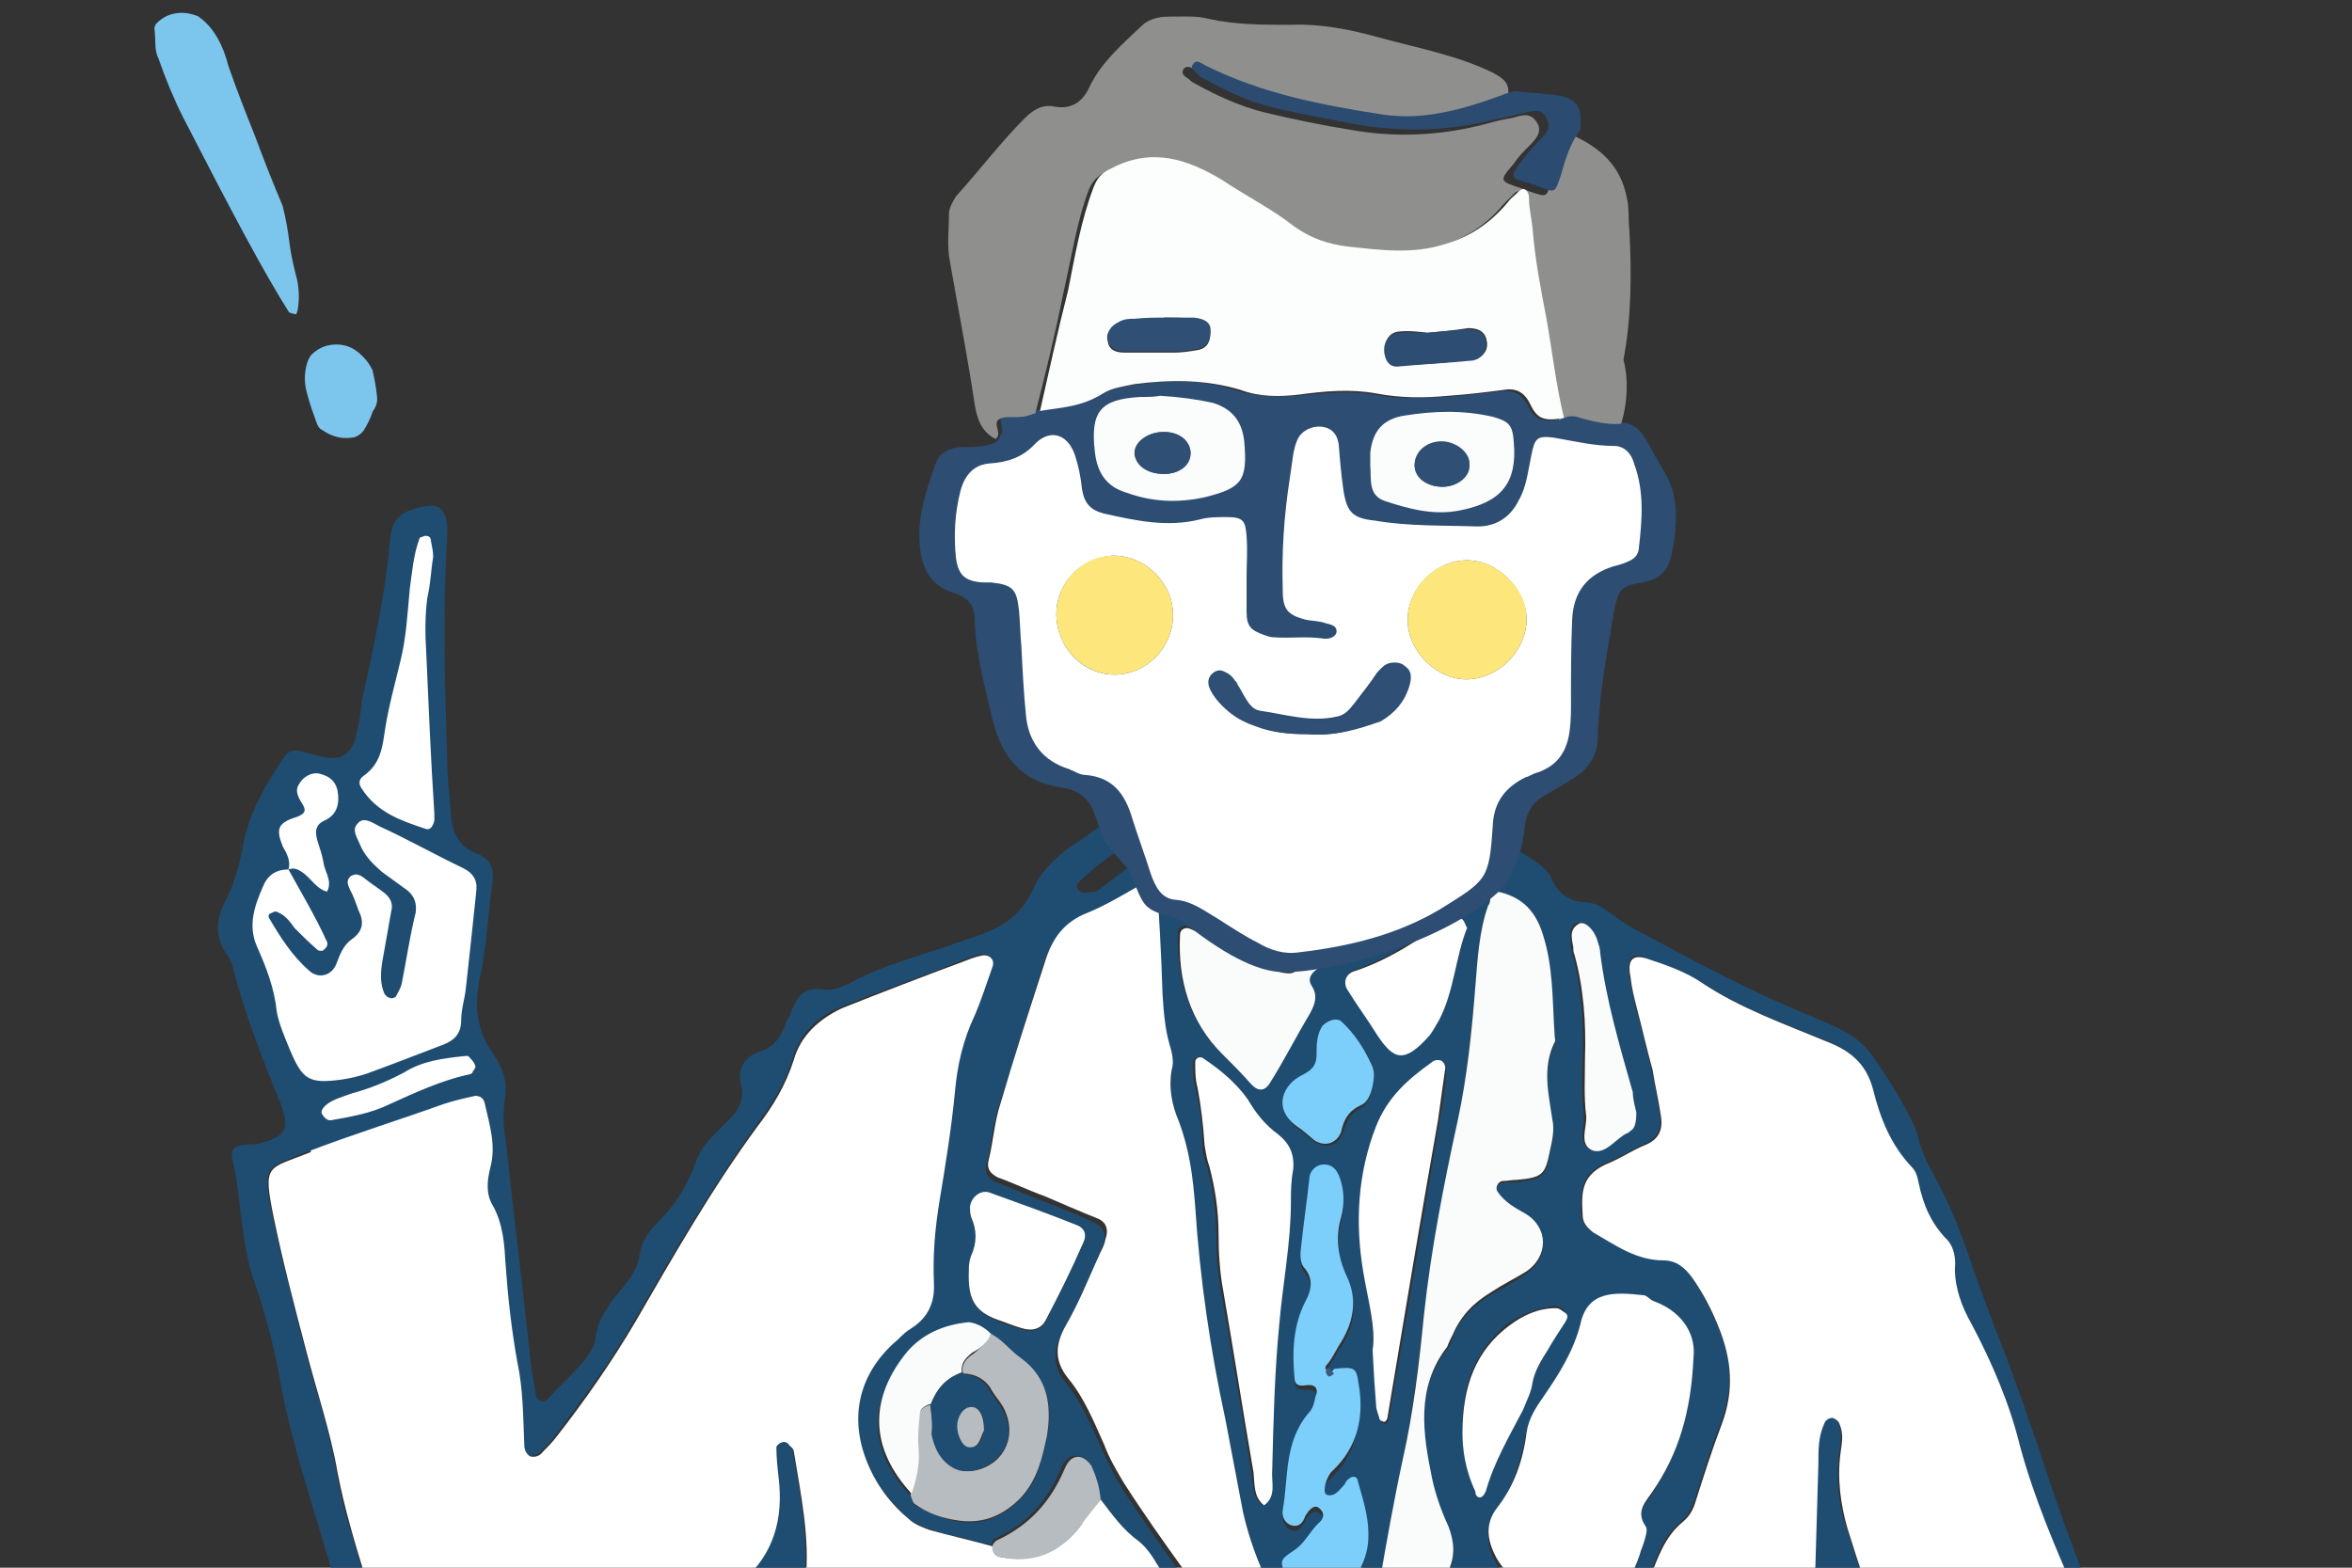 <?xml version="1.0" encoding="utf-8"?>
<!-- Generator: Adobe Illustrator 28.1.0, SVG Export Plug-In . SVG Version: 6.00 Build 0)  -->
<!DOCTYPE svg PUBLIC "-//W3C//DTD SVG 1.1//EN" "http://www.w3.org/Graphics/SVG/1.1/DTD/svg11.dtd">
<svg version="1.1" id="レイヤー_1" xmlns:x="http://ns.adobe.com/Extensibility/1.0/" xmlns:i="http://ns.adobe.com/AdobeIllustrator/10.0/" xmlns:graph="http://ns.adobe.com/Graphs/1.0/"
	 xmlns="http://www.w3.org/2000/svg" xmlns:xlink="http://www.w3.org/1999/xlink" x="0px" y="0px" width="300px" height="200px"
	 viewBox="0 0 300 200" style="enable-background:new 0 0 300 200;" xml:space="preserve">
<rect x="0" y="0" width="300" height="200" fill="#333333" stroke="none"/>
<style type="text/css">
	.st0{fill:#FFFFFF;}
	.st1{fill:#7CC6EE;}
	.st2{fill:#B7BCC1;}
	.st3{fill:#FAFBFB;}
	.st4{fill:none;}
	.st5{fill:#3D5A7D;}
	.st6{fill:#1F4D72;}
	.st7{fill:#7DCFFB;}
	.st8{fill:#2E4D73;}
	.st9{fill:#8F8F8E;}
	.st10{fill:#2C4B70;}
	.st11{fill:#FCFDFD;}
	.st12{fill:#FBFCFC;}
	.st13{fill:#FDE67C;}
	.st14{fill:#304F74;}
</style>
<g id="レイヤー_1_00000120534314349739135650000000771633282314917051_">
	<g id="レイヤー_1_00000062187180010570523040000014698610739339124893_">
		<g id="レイヤー_4">
		</g>
	</g>
</g>
<polygon class="st0" points="40.368,149.025 29.735,117.739 37.505,97.291 45.889,97.905 51.819,68.051 
	55.704,66.824 55.704,74.185 56.317,107.515 61.838,110.787 59.794,132.462 63.27,136.961 
	61.429,143.3 "/>
<g>
	<g>
		<path class="st1" d="M48.082,50.547c0.096,0.662-0.061,1.293-0.533,1.924
			c-0.282,0.852-0.659,1.672-1.194,2.493c-0.283,0.379-0.693,0.663-1.165,0.822
			c-1.513,0.286-2.869-0.058-4.1-0.939c-0.41-0.188-0.6-0.566-0.727-0.976
			c-0.412-1.134-0.855-2.332-1.173-3.592c-0.349-1.166-0.414-2.395-0.101-3.657
			c0.125-0.536,0.314-0.946,0.597-1.325c0.787-0.79,1.669-1.233,2.804-1.329
			c1.135-0.097,2.144,0.185,3.028,0.846c0.884,0.661,1.516,1.448,1.991,2.393
			C47.763,48.341,47.986,49.412,48.082,50.547z M20.2,7.431c-0.285-0.567-0.38-1.229-0.382-1.86
			c-0.033-0.694-0.034-1.324-0.13-1.986c0.063-0.189,0.094-0.284,0.157-0.473
			c0.661-0.726,1.511-1.232,2.457-1.392c1.009-0.191,1.955-0.035,2.933,0.342
			c1.073,0.723,1.863,1.668,2.495,2.77c0.632,1.102,1.076,2.3,1.393,3.56
			c1.046,3.025,2.217,5.987,3.421,9.011c1.077,2.93,2.28,5.955,3.515,8.885
			c0.381,1.544,0.667,3.057,0.859,4.696c0.16,1.261,0.446,2.616,0.763,3.877
			c0.476,1.576,0.541,3.12,0.292,4.666c-0.063,0.189-0.125,0.379-0.188,0.568
			c-0.252-0.031-0.599-0.094-0.915-0.251c-1.517-2.394-3.383-5.638-5.629-9.796
			c-2.214-4.095-4.84-9.167-7.877-15.057C22.132,12.536,21.119,10.047,20.2,7.431z"/>
	</g>
</g>
<g>
	<path class="st2" d="M170.016,435.864c-0.149,0.744-0.149,1.637-0.298,2.382
		c-0.893,0.447-1.637,0.893-1.637,2.084c-0.149,1.042-0.149,2.233-0.149,3.275
		c0,12.503,0,24.858,0,37.361c0,2.382,0.149,4.912-0.744,7.294c-0.447,0.893-0.149,2.233-0.298,3.275
		c0,2.53-0.149,5.21,0,7.889c0.149,5.21-0.595,10.419-1.488,15.629
		c-0.744,3.721-0.744,7.294,0,11.015c0.447,2.233,0.595,4.168,0,6.401
		c-0.149,0.595-0.298,1.191-0.298,1.786c0.149,8.187-1.637,16.522-1.042,24.709
		c0.149,1.34,0,2.828-0.447,4.019c-0.595,2.233-0.447,4.168-0.595,6.401
		c0,1.786-0.744,2.828-2.53,3.275c-1.191,0.298-2.233,0.744-3.572,0.893
		c-0.595-6.698-0.149-13.545-0.149-20.243c0-0.744,0.298-1.489,0.447-2.233
		c0.744-3.87,1.34-7.889,1.34-11.908c0-2.977,0-5.805,0.595-8.782
		c0.447-2.233,0.447-4.614-0.149-6.847c-0.447-1.489-0.447-2.977,0.447-4.466
		c0.744-1.488,0.744-3.275,0.744-5.061c0.149-3.87-0.447-8.038,0.893-11.908
		c0.298-0.893,0-2.233-0.149-3.275c-0.149-2.084-0.447-3.87-0.447-5.954c0-0.893,0-2.084,0.595-2.679
		c2.084-2.382,1.786-5.21,1.042-8.038s-0.744-5.805-0.744-8.633c0-0.744-0.149-1.637,0.149-2.233
		c1.042-2.977,0.744-6.103,0.149-9.08c-0.298-1.34-0.595-2.828,0.149-4.019
		c1.191-2.084,0.744-4.019,0.744-6.252c-0.298-3.87-0.744-8.038,0.744-11.908
		c0.595-1.786,0.447-3.721-0.149-5.359c-0.447-1.34-0.744-2.679-0.744-4.019
		c0-1.637,0.298-3.126,1.34-4.168c0.298,0,0.744,0,0.893,0c2.828,0.595,3.126,0.744,3.275,3.424
		c0,1.191,0,2.382,0,3.721C167.932,434.674,168.825,435.418,170.016,435.864z"/>
	<path class="st2" d="M209.014,574.294c-2.233-0.744-2.977-2.53-3.126-4.614
		c-0.149-2.53-0.298-5.21,0.149-7.889c0.595-3.275,0.744-6.401,0.744-9.675
		c0-8.038,0-15.927,0-23.965c0-3.275-0.149-6.401,0.744-9.675c0.447-2.084,0.298-4.317,0.298-6.401
		c0-5.21-0.298-10.419-0.298-15.778c-0.149-6.103,0.149-12.354,0.744-18.457
		c0.595-5.954,0.893-11.908,1.191-17.862c0.298-4.912,0.298-9.824,0.744-14.736
		c0.595-4.317,1.191-8.782,1.042-13.248c-0.149-2.233,0.744-2.977,2.977-3.126
		c0.893,0,1.935,0.149,2.679,0.149c-0.298,2.382-0.298,4.912-0.893,7.294
		c-0.447,1.488-0.298,2.977,0.298,4.614c0.744,2.233,0.595,4.465-0.298,6.698
		c-1.191,3.572-1.637,6.996-0.595,10.866c0.447,1.34,0.298,3.126,0,4.614
		c-0.744,2.233-0.744,4.614-0.744,6.847c0,2.53-0.149,5.21-0.744,7.74s-0.744,5.061-0.298,7.74
		c0.744,2.977-0.149,6.103-1.042,9.08c-0.744,2.233-0.744,4.168,0.595,6.103
		c1.34,2.084,1.191,4.019,0.595,6.103c-1.191,3.424-1.34,6.847-0.298,10.419
		c0.447,1.191,0.298,2.382,0,3.721c-0.744,2.233-0.595,4.614-0.595,6.847c0,8.633,0,17.266,0,25.9
		c0,2.233-0.149,4.168-0.595,6.4c-0.447,1.786-0.298,3.721-0.298,5.508
		c0,2.233-0.595,4.168-1.191,6.252C210.8,572.955,210.205,573.848,209.014,574.294z"/>
	<path class="st2" d="M131.761,428.273c1.488-0.744,3.275-0.893,4.912-1.042
		c6.847-0.447,13.843,0,20.69,0.149c1.786,0,2.084,0.447,2.233,2.233
		c0.595,4.763,0.149,9.675-0.447,14.29c-0.595,5.061-0.595,10.122-0.595,15.183
		c0,8.782,0.149,17.564-0.298,26.346c-0.447,6.252-0.595,12.652-0.744,18.755
		c-0.149,2.233-0.447,4.614-0.893,6.847c-1.042,4.614-1.042,9.229-0.744,13.843
		c0.298,3.721,0.298,7.294,0,11.164c-0.149,1.935-0.149,3.721-0.298,5.507
		c-0.298,8.187-0.744,16.225-1.042,24.411c0,0.744,0,1.489-0.149,2.233
		c-0.447,2.679-1.042,3.572-3.721,3.572c-4.763,0-9.526,0.595-14.29-0.893
		c-0.595-5.805-1.191-11.61-0.893-17.415c0.149-2.679,0.298-5.507-0.744-8.187
		c-0.298-1.042-0.149-2.233,0.149-3.126c0.744-2.233,0.595-4.168,0-6.401
		c-0.595-1.935-0.744-4.019-0.149-5.954c0.744-2.977,0.744-5.656,0-8.633
		c-0.595-2.084-0.595-4.317,0.149-6.401c0.744-2.233,0.744-4.465,0-6.698
		c-0.744-2.53-0.744-5.21,0.149-7.74c0.744-2.233,0.744-4.317,0.298-6.401
		c-0.893-3.423-0.744-6.698-0.744-9.973c-0.149-3.572,0.149-6.996-0.744-10.568
		c-0.595-1.935-0.447-3.87,0.298-5.954s0.447-3.87-0.595-5.805
		c-1.191-2.233-1.191-4.912-0.744-7.145c0.595-2.084,0.447-3.721,0-5.805
		c-0.744-3.424-1.786-6.847-0.447-10.419c0.149-0.595,0-1.191-0.149-1.786
		C131.612,433.334,131.761,430.804,131.761,428.273z"/>
	<path class="st2" d="M178.947,428.422c6.698-0.595,13.099-0.893,19.797,0.298
		c2.084,0.447,4.317,0.149,6.549,0.447c2.084,0.149,2.679,0.744,2.679,2.977
		c0,1.042-0.149,2.233-0.298,3.275c-0.298,2.679-0.595,5.507-0.744,8.187
		c-0.149,2.977-0.298,5.805-0.744,8.633c-0.595,2.382-0.595,4.912,0.298,7.294
		c0.744,1.637,0.447,3.275-0.149,5.061c-0.893,2.679-1.042,5.359-1.191,8.187
		c0,3.572-0.298,6.996-0.298,10.568c0,4.317,0,8.633-1.191,12.801
		c-0.595,1.786-0.447,3.424,0.298,5.061c1.042,2.679,1.042,5.21,0.447,8.187
		c-0.744,2.53-0.744,5.21,0.149,7.74c0.595,1.637,0.447,3.424,0.149,5.061
		c-0.744,3.721-1.042,7.294,0,11.015c0.298,1.042,0.149,2.233-0.149,3.275
		c-0.595,1.935-0.595,3.87-0.447,5.954c0.744,8.187,0.149,16.225-0.744,24.411
		c0,0.744-0.149,1.191-0.298,1.935c-0.744,3.275-1.34,3.87-4.614,3.87
		c-4.317,0.149-8.633,0.149-12.801,0.149c0-1.34,0.149-2.828-0.298-4.168
		c-1.042-3.721-0.744-7.591-0.744-11.461c0-2.233,0.149-4.614-0.298-6.847
		c-0.447-2.084-0.595-3.87-0.595-5.954c0-7.889,0-15.778,0-23.518c0-2.084-0.298-3.87-0.595-5.954
		c-0.744-5.954-1.488-11.908-2.084-17.713c-0.149-0.893-0.149-1.935,0-2.679
		c0.744-2.53,0.298-5.21-0.298-7.74c-0.595-2.53-0.595-5.21-0.744-7.74
		c-0.298-4.614,0.744-9.229,0.744-13.843c0-5.061-0.447-10.122-0.595-15.183
		C179.84,442.414,179.095,435.418,178.947,428.422z"/>
	<path class="st3" d="M232.532,332.414c0,6.698,0,13.248,0,19.797c0,0.744,0,1.488,0,2.233
		c-0.149,3.424-0.595,3.87-3.721,4.763c-2.233,0.447-4.168,0.744-6.401,1.191s-4.614,0.447-6.847,0
		c-2.977-0.595-5.061-2.233-5.656-5.21c-0.893-3.721-1.488-7.442-1.34-11.313
		c0.298-6.698,0.447-13.545,1.786-20.244c0.298-1.488,0.298-3.126,0.298-4.614
		c0.149-3.87,0.893-7.591,1.935-11.313c0.447-1.637,1.191-2.233,2.679-1.786
		c4.168,1.34,8.484,0.744,12.801,0.744c1.042,0,2.233,0,3.275,0c0.744,0,1.042,0.595,1.191,1.191
		c0.149,1.191,0.149,2.382,0.149,3.721C232.532,318.571,232.532,325.418,232.532,332.414z"/>
	<path class="st3" d="M101.545,335.242c0.149-3.275,0.149-7.145-0.149-11.015
		c-0.149-2.084,0.149-3.87,0.298-5.954c0.298-4.465,0.595-8.931,0.744-13.248
		c0.149-2.233,0.744-2.53,2.828-2.679c0.893,0,1.935-0.298,2.679,0.149
		c3.424,1.191,6.698,0.744,9.973,0.298c0.744-0.149,1.488-0.149,2.233-0.149
		c0.893,0,1.34,0.595,1.488,1.34c0.149,1.191,0.149,2.382,0.149,3.721
		c0,1.935-0.149,3.721-0.149,5.507c0,0.744-0.149,1.637,0.298,2.233
		c1.786,2.679,1.488,5.656,1.191,8.484c-0.744,7.145-1.042,14.29-1.042,21.732
		c0,1.042-0.298,2.233-0.298,3.275c-0.298,3.572-1.786,6.103-5.061,7.591
		c-0.595,0.298-1.191,0.595-1.637,0.893c-3.572,4.019-8.187,2.679-12.503,2.382
		c-1.042,0-1.637-0.744-1.786-1.786c-0.149-0.893-0.298-1.786-0.149-2.679
		C101.098,348.639,101.247,342.089,101.545,335.242z"/>
	<path class="st0" d="M178.947,428.422c0.298,6.996,1.042,14.141,1.34,21.137
		c0.149,5.061,0.595,10.122,0.595,15.183c0,4.614-1.042,9.08-0.744,13.843
		c0.149,2.53,0.149,5.21,0.744,7.74c0.595,2.53,1.042,5.061,0.298,7.74
		c-0.298,0.744-0.149,1.935,0,2.679c0.744,5.954,1.191,11.908,2.084,17.713
		c0.298,2.084,0.595,3.87,0.595,5.954c0,7.889,0,15.778,0,23.518c0,2.084,0.149,3.87,0.595,5.954
		c0.447,2.233,0.298,4.614,0.298,6.847c0,3.721-0.298,7.74,0.744,11.461
		c0.447,1.34,0.149,2.679,0.298,4.168c-1.488,1.042-3.275,0.744-4.912,0.447
		c-0.893-0.298-1.488-0.744-1.637-1.935c-0.298-3.126-0.744-6.103-0.893-9.229
		c-0.447-7.74-0.744-15.48-0.893-23.072c-0.298-5.507-0.298-11.164-0.149-16.671
		c0.149-1.935,0.298-3.721-0.149-5.507c-1.637-5.507-1.191-11.313-2.084-16.969
		c-0.149-0.595-0.298-1.191-0.149-1.935c0.595-7.442-0.893-14.736-0.447-22.03
		c0.149-0.893,0.149-1.935,0-2.679c-0.744-4.168-0.595-8.187-0.149-12.503
		c0.447-3.275,0.149-6.549-0.149-9.675c-0.744-6.401-1.042-12.801-0.744-19.35
		c0-0.744,0.149-1.488,0.298-2.233c0.149-0.744,0.595-1.042,1.191-1.042
		C176.119,428.124,177.458,428.273,178.947,428.422z"/>
	<path class="st0" d="M131.761,428.273c0,2.53-0.298,5.21,0.595,7.74
		c0.149,0.595,0.447,1.34,0.149,1.786c-1.34,3.572-0.447,6.996,0.447,10.419
		c0.447,2.084,0.595,3.721,0,5.805c-0.595,2.233-0.595,4.912,0.744,7.145
		c0.893,1.935,1.191,3.721,0.595,5.805c-0.744,1.935-0.744,4.019-0.298,5.954
		c0.893,3.572,0.744,6.996,0.744,10.568c0.149,3.423-0.149,6.698,0.744,9.973
		c0.595,2.084,0.447,4.317-0.298,6.4c-0.744,2.53-0.744,5.21-0.149,7.74
		c0.744,2.233,0.744,4.465,0,6.698c-0.744,2.084-0.744,4.317-0.149,6.401
		c0.744,2.828,0.893,5.656,0,8.633c-0.595,1.935-0.447,3.87,0.149,5.954
		c0.744,2.233,0.744,4.168,0,6.401c-0.447,1.042-0.595,2.233-0.149,3.126
		c0.893,2.679,0.744,5.359,0.744,8.187c-0.298,5.805,0.447,11.61,0.893,17.415
		c-0.595,0.298-1.042,0.595-1.786,0.595c-2.53,0.298-3.424-0.149-4.168-2.531
		c-0.298-0.744-0.744-1.786-0.744-2.679c-0.744-6.996-1.935-13.992-0.893-21.137
		c0.298-2.084,0-3.87,0-5.954s-0.298-4.019,0-5.954c0.447-4.763,0.595-9.526-0.595-14.29
		c-0.298-1.34-0.447-2.828,0.298-4.019c0.893-1.935,0.595-3.87,0.298-5.805
		c-0.298-1.488-0.595-2.977-0.744-4.465c-0.149-1.34,0-2.828,0.893-3.87
		c1.191-1.488,1.042-3.126,0.744-4.763c-0.447-1.488-0.744-2.977-1.042-4.465
		c-0.447-1.637-0.595-3.424-0.298-5.061c0.595-3.424,0.298-6.698-0.447-10.122
		c-0.595-2.828-0.744-5.805-0.298-8.633c0.298-1.935,0.298-3.721-0.447-5.359
		c-1.042-2.679-1.042-5.359-0.149-8.187c0.744-1.786,0.447-3.275-0.595-4.912
		c-0.744-1.488-1.191-3.126-1.042-4.912c0.595-4.317,0-8.484-0.298-12.801
		c-0.149-2.233,0.447-2.977,2.828-3.126C129.38,427.827,130.571,428.124,131.761,428.273z"/>
	<path class="st4" d="M170.016,435.864c-1.191-0.447-2.084-1.191-2.084-2.679c0-1.191,0-2.382,0-3.721
		c-0.149-2.53-0.447-2.977-3.275-3.424c-0.298,0-0.744,0-0.893,0
		c0.298-4.465,0.447-8.931,0.744-13.248c0.298-4.019,0.595-8.187,0.893-12.354
		c0-0.744,0.149-1.488,0.447-2.233c0.149-0.595,0.744-1.637,0.744-1.488
		c0.744,0.149,0.893,1.042,1.042,1.786c0.298,0.744,0.447,1.786,0.298,2.679
		c-0.298,6.698,1.042,13.099,2.53,19.499C171.653,425.743,172.1,430.804,170.016,435.864z"/>
	<path class="st5" d="M169.867,338.517c0,0.298,0,0.744-0.149,1.191c-0.149,0.893-0.447,1.935-1.34,2.233
		c-0.744,0.447-2.382-0.893-2.828-1.935c-0.298-0.744-0.298-1.488,0-2.233
		c0.447-1.488,1.34-2.53,2.233-2.53C168.974,335.093,169.867,336.433,169.867,338.517z"/>
	<path class="st6" d="M167.039,300.709c0-0.298,0-0.744,0.149-1.191c0.149-1.042,0.893-1.935,1.637-1.786
		c1.042,0.149,2.233,0.893,2.233,1.935c0,0.595,0,1.191-0.149,1.786
		c-0.447,1.191-0.893,2.233-2.382,2.382C167.634,303.984,167.039,302.495,167.039,300.709z"/>
	<path class="st4" d="M139.204,106.014c-2.679,1.935-5.359,3.87-6.698,6.698
		c-1.637,3.572-4.317,5.061-7.591,6.103c-1.34,0.447-2.53,0.893-3.87,1.34
		c-4.019,1.34-8.187,2.53-12.057,4.614c-0.893,0.595-2.233,0.893-3.126,0.744
		c-2.679-0.447-3.572,1.191-4.317,3.126c-0.149,0.447-0.447,0.744-0.595,1.191
		c-0.744,1.637-1.34,2.977-3.275,3.572c-2.084,0.744-2.977,2.233-2.382,4.317
		c0.595,2.233-0.595,3.572-1.935,4.763c-1.488,1.488-3.275,2.828-3.87,5.061
		c-0.893,3.126-2.679,5.507-4.912,7.74c-1.042,1.042-2.084,2.233-2.233,3.87
		c-0.298,1.786-1.191,3.126-2.233,4.465c-1.637,1.935-3.126,3.721-3.424,6.401
		c-0.149,1.34-1.191,2.53-2.084,3.572c-1.34,1.488-2.679,2.977-4.168,4.317
		c-0.447,0.447-1.34,0.149-1.34-0.595c-0.298-1.191-0.447-2.382-0.595-3.721
		c-1.042-9.675-2.233-19.202-3.275-29.026c-0.149-1.488-0.298-3.126-0.149-4.614
		c0.298-2.233-0.149-4.168-1.34-6.103c-2.233-2.977-2.382-6.103-1.786-9.824
		c0.744-4.019,1.042-8.187,1.637-12.354c0.149-1.488-0.298-2.679-1.786-3.424
		c-2.382-0.893-3.424-2.977-3.572-5.359c-0.149-2.233-0.298-4.614-0.447-6.847
		c-0.149-9.377-0.595-18.755,0-28.133c0.298-3.721-0.744-5.061-5.061-3.424
		c-1.786,0.744-2.233,2.084-2.233,3.721c-0.595,6.847-2.084,13.694-3.572,20.392
		c-0.447,1.637-0.595,3.424-0.893,5.061c-0.595,1.935-1.637,2.382-3.572,2.233
		c-1.042-0.149-2.233-0.447-3.126-0.744c-0.893-0.298-1.786-0.149-2.382,0.744
		c-2.233,3.572-4.465,6.996-5.21,11.313c-0.447,2.233-0.893,4.614-2.084,6.698
		c-1.34,2.53-1.637,4.912,0.149,7.294c0.447,0.595,0.595,1.042,0.744,1.786
		c1.488,5.805,3.721,11.461,5.954,16.969c1.637,3.721,0.298,4.317-2.679,5.21
		c-0.595,0.149-1.191,0-1.935,0.149c-1.191,0.149-1.786,0.744-1.488,1.786
		c1.191,5.359,1.042,11.164,2.977,16.225c1.488,4.168,2.382,8.484,3.275,12.95
		c0.744,3.424,1.34,6.698,2.382,9.824c4.168,13.992,8.484,27.984,12.801,41.976
		c0.595,1.935,1.488,3.721,2.233,5.507c1.042,2.828,3.721,3.424,6.252,4.168
		c0.447,0.149,0.893-0.149,1.34-0.298c0.744-0.447,1.191-0.744,1.935-1.34
		c10.419-7.74,19.946-16.522,28.43-26.346c1.488-1.637,2.53-3.87,5.21-4.168
		c1.488,1.786,1.488,3.87,2.233,5.954c0.149,0.298,0.149,0.595,0.298,0.893
		c0.595,2.084-0.744,3.87-0.595,5.954c0.447,2.233,1.488,4.019,1.042,6.401
		c-0.595,2.828-0.595,5.805-0.149,8.633c0.149,0.744,0,1.488-0.149,2.233
		c-0.298,1.786-0.298,3.424,0.149,5.061C100.8,244.444,100.8,248.314,100.8,252.184
		c0,5.359,0.149,10.866,0.149,16.076c0,3.721-0.298,7.442-0.447,11.164
		c-0.149,3.721-0.149,7.294-0.893,11.015c0,0.298,0,0.744,0,0.893c0.595,3.424,0.149,6.698-0.744,9.973
		c-0.447,1.637-0.595,3.424,0.149,5.061c0.744,1.637,0.595,3.275,0.447,5.061
		c-0.447,4.168-1.042,8.187-0.744,12.503c0.149,3.126,0.149,6.103,0.149,9.229
		c0,2.679-0.149,5.507-0.149,8.187c0,2.53,0,5.21-0.149,7.889
		c-0.149,2.679,0.744,5.507-0.744,8.187c-1.637,2.828,1.488,5.21,0.744,8.038
		c-0.298,1.042-0.149,2.233-0.447,3.275c-0.595,2.233-0.744,4.614-0.595,6.847
		c0.149,4.465-0.447,8.931,0.447,13.396c-0.744,8.187-0.298,16.671-0.447,24.858
		c0,3.126,0,6.103-1.488,8.931c-1.042,1.935,0,3.721,2.084,3.572
		c3.572-0.447,6.996,0.744,10.568,0.447c3.721-0.298,7.294,0.447,11.015,0.893
		c2.084,0.298,2.53,0.893,2.53,3.126c0,5.21,0.447,10.419,1.042,15.778
		c0.744,6.4,1.191,12.801,1.786,19.35c0.298,3.275,0.298,6.549,0.298,9.824
		c0,5.21-0.447,10.419,0.744,15.778c0.298,1.34,0.149,2.828-0.149,4.019
		c-1.042,6.252-0.893,12.652-0.447,18.904c0.447,4.912,0.744,9.824,0.595,14.736
		c0,5.954-0.149,12.057-0.149,18.011c0,2.679,0,5.507,0.447,8.187
		c0.595,3.572,0.447,6.996,0.744,10.568c0.298,2.233-0.447,4.019-1.935,5.805
		c-5.21,6.103-11.313,11.313-17.862,15.927c-2.679,1.786-5.359,3.572-8.187,5.21
		c-1.637,1.042-1.786,1.191-1.34,2.977c0.744,2.084,1.191,4.019,2.084,6.103
		c1.191,2.977,1.637,3.126,4.912,2.828c2.679-0.298,5.359-0.893,8.038-1.935
		c7.145-2.679,14.438-5.359,21.286-8.931c0.744-0.446,1.786-0.744,2.53-1.191
		c0.893-0.595,1.786-0.298,2.382,0.595c0.447,0.595,0.744,0.893,1.191,1.489
		c1.042,1.34,2.53,1.786,4.168,1.488c3.275-0.447,6.401-0.893,9.675-1.34
		c1.042-0.149,1.637-0.744,1.786-1.935c0.595-3.721,1.042-7.294,1.042-11.015
		c0-3.126,0.149-6.103,0.298-9.229c1.191-0.447,2.233-0.744,3.572-0.893
		c1.786-0.447,2.53-1.489,2.53-3.275c0-2.233-0.149-4.317,0.595-6.401
		c0.447-1.34,0.595-2.679,0.447-4.019c-0.595-8.187,1.042-16.522,1.042-24.709
		c0-0.595,0-1.191,0.298-1.786c0.595-2.233,0.447-4.168,0-6.401c-0.744-3.721-0.744-7.294,0-11.015
		c1.042-5.21,1.637-10.271,1.488-15.629c-0.149-2.53,0-5.21,0-7.889
		c0-1.042-0.149-2.233,0.298-3.275c0.744-2.382,0.744-4.912,0.744-7.294c0-12.503,0-24.858,0-37.361
		c0-1.042,0-2.233,0.149-3.275c0.149-0.893,0.744-1.637,1.637-2.084
		c0.298,1.488,0.447,3.126,0.893,4.465c0.893,2.382,0.744,4.912,0.447,7.294
		c-0.298,1.34-0.447,2.679-0.595,4.019c0,1.042-0.298,2.233,0.298,3.126
		c1.34,2.679,0.744,5.359,0.595,8.187c-0.149,1.488-0.595,3.126-0.149,4.614
		c1.042,4.763,0.893,9.526,0,14.29c-0.447,1.935-0.595,3.87,0.447,5.359
		c1.488,2.382,1.191,5.061,1.042,7.591c-0.149,2.084-0.595,4.168,0,5.954
		c1.042,3.572,0.744,6.996,0.744,10.568c0,1.935-0.298,3.721,0.447,5.507
		c0.595,1.637,0.744,3.275,0.298,5.061c-0.298,1.191,0,2.382,0,3.721
		c0.149,1.637,0.298,3.424,0.447,5.061c0.595,11.164,1.042,22.03,1.786,33.193
		c0.298,3.721,0.447,7.74,0.149,11.461c-0.149,2.233-0.149,4.614,0,6.847
		c0.149,3.424,0.595,6.698,1.34,9.973c0.298,1.34,0.893,2.233,2.382,2.233
		c2.679,0.298,5.359,0.744,8.187,1.042c1.786,0.298,3.424-0.298,4.614-1.637
		c0.447-0.446,0.744-0.893,1.191-1.34c0.595-0.744,1.191-0.744,2.084-0.595
		c0.744,0.298,1.34,0.595,2.084,0.893c7.591,3.87,15.629,6.698,23.369,9.675
		c2.53,0.893,5.21,1.489,8.187,1.489c1.34,0,2.233-0.595,2.828-1.786
		c0.893-2.084,1.637-3.87,2.233-6.103c0.595-2.53,0.447-3.275-1.935-4.465
		c-5.805-3.126-11.015-7.442-16.076-11.461c-2.977-2.382-5.656-5.21-7.889-8.336
		c1.191-0.447,1.637-1.34,2.084-2.233c0.744-2.084,1.34-4.019,1.191-6.252
		c0-1.935-0.149-3.721,0.298-5.507c0.447-2.233,0.744-4.168,0.595-6.401c0-8.633-0.149-17.266,0-25.9
		c0-2.233-0.149-4.614,0.595-6.847c0.447-1.191,0.447-2.382,0-3.721
		c-1.042-3.572-0.893-6.847,0.298-10.419c0.744-2.084,0.744-4.168-0.595-6.103
		c-1.34-1.935-1.34-3.87-0.595-6.103c0.893-2.977,1.786-6.103,1.042-9.08
		c-0.595-2.679-0.298-5.21,0.298-7.74c0.595-2.53,0.744-5.21,0.744-7.74
		c0-2.233,0.149-4.614,0.744-6.847c0.447-1.488,0.595-3.126,0-4.614
		c-1.191-3.721-0.744-7.294,0.595-10.866c0.744-2.233,0.893-4.465,0.298-6.698
		c-0.595-1.488-0.744-3.126-0.298-4.614c0.744-2.382,0.744-4.912,0.893-7.294
		c2.084-0.744,4.168-0.893,6.401-0.744c1.191,0.298,2.53,0.447,3.721,0.149
		c2.679-0.744,5.359-0.893,8.187-0.744c1.935,0,2.679-1.042,1.935-3.126
		c-1.042-2.828-1.34-5.656-1.34-8.633c0-1.042,0-2.233,0-3.275
		c-0.744-19.35-0.744-38.85-0.744-58.2c0-11.313,0-22.774,0.149-34.235
		c0-4.465,0-8.931,0.149-13.396c0.149-2.233,0.298-4.614-0.298-6.847
		c-0.447-1.488,0-2.679,0.893-3.721c1.191-1.637,2.233-3.275,3.572-4.912
		c3.87-5.359,7.889-11.164,11.461-16.82c4.912-7.591,9.526-15.629,15.48-22.476
		c1.488-1.786,2.53-3.721,3.721-5.805c1.191-1.935,2.382-3.87,3.721-5.805
		c1.191-1.935,2.679-3.721,2.828-6.252c0-0.744,0.595-1.488,1.042-2.084
		c1.786-1.488,1.042-2.977,0.298-4.465c-2.233-4.465-4.614-9.08-6.698-13.694
		c-0.595-0.893-0.893-1.935-1.34-2.977c-2.828-7.442-5.805-14.885-8.336-22.476
		c-2.233-6.698-4.614-13.396-7.145-19.946c-0.744-2.233-1.786-4.317-2.382-6.549
		c-1.488-4.317-3.126-8.633-5.359-12.801c-0.744-1.34-1.34-2.828-1.786-4.168
		c-0.744-2.233-1.637-3.87-2.679-5.805c-4.168-6.847-4.168-6.996-11.313-10.122
		c-7.294-3.126-14.141-6.847-21.137-10.419c-1.34-0.744-2.679-1.488-3.87-2.382
		c-1.042-0.744-2.233-1.637-3.721-1.637c-2.084-0.149-3.572-1.191-4.168-3.126
		c-0.744-2.084-2.084-3.721-3.572-5.21c-1.191-1.191-1.191-2.084,0.447-2.828"/>
	<path class="st6" d="M190.855,106.61c1.488,1.488,6.252,3.424,6.996,5.359
		c0.744,1.935,2.233,2.977,4.168,3.126c1.488,0,2.53,0.744,3.721,1.637s2.53,1.786,3.87,2.382
		c6.847,3.721,13.843,7.442,21.137,10.419c7.145,2.977,6.996,3.275,11.313,10.122
		c1.042,1.935,2.233,3.721,2.679,5.805c0.447,1.488,1.042,2.977,1.786,4.168
		c2.233,4.019,3.87,8.336,5.359,12.801c0.744,2.233,1.637,4.317,2.382,6.549
		c2.679,6.549,4.912,13.248,7.145,19.946c2.53,7.591,5.507,15.034,8.336,22.476
		c0.447,0.893,0.893,1.935,1.34,2.977c2.233,4.614,4.465,9.08,6.698,13.694
		c0.744,1.637,1.488,3.126-0.298,4.465c-0.595,0.447-0.893,1.34-1.042,2.084
		c-0.149,2.382-1.637,4.317-2.828,6.252c-1.191,1.935-2.382,3.87-3.721,5.805
		c-1.34,1.935-2.233,4.019-3.721,5.805c-5.954,6.847-10.419,14.885-15.48,22.476
		c-3.721,5.656-7.442,11.313-11.461,16.82c-1.191,1.637-2.233,3.275-3.572,4.912
		c-0.893,1.191-1.34,2.382-0.893,3.721c0.595,2.233,0.298,4.614,0.298,6.847
		c-0.149,4.465-0.149,8.931-0.149,13.396c0,11.313,0,22.774-0.149,34.235
		c-0.149,19.35,0,38.85,0.744,58.2c0,1.042,0,2.233,0,3.275c0,2.977,0.298,5.805,1.34,8.633
		c0.744,2.084,0,3.126-1.935,3.126c-2.828,0-5.507,0.149-8.187,0.744
		c-1.191,0.298-2.382,0.149-3.721-0.149c-2.233-0.447-4.317-0.149-6.401,0.744
		c-0.893,0-1.935-0.298-2.679-0.149c-2.382,0.149-3.126,0.744-2.977,3.126
		c0.149,4.465-0.447,8.931-1.042,13.248c-0.744,4.912-0.744,9.824-0.744,14.736
		c-0.298,5.954-0.744,11.908-1.191,17.862c-0.595,6.103-0.744,12.354-0.744,18.457
		c0.149,5.21,0.298,10.419,0.298,15.778c0,2.233,0.149,4.317-0.298,6.401
		c-0.744,3.275-0.744,6.401-0.744,9.675c0,8.038,0,15.927,0,23.965c0,3.275-0.149,6.401-0.744,9.675
		c-0.447,2.53-0.447,5.21-0.149,7.889c0.149,2.084,0.744,3.87,3.126,4.614
		c2.233,3.126,4.912,5.954,7.889,8.336c5.21,4.168,10.122,8.336,16.076,11.461
		c2.233,1.191,2.382,2.084,1.935,4.466c-0.447,2.233-1.191,4.019-2.233,6.103
		c-0.595,1.34-1.488,1.786-2.828,1.786c-2.828,0.149-5.507-0.595-8.187-1.489
		c-8.038-2.977-15.927-5.656-23.369-9.675c-0.744-0.447-1.34-0.744-2.084-0.893
		c-0.744-0.298-1.488-0.149-2.084,0.595c-0.447,0.447-0.744,0.893-1.191,1.34
		c-1.191,1.34-2.828,1.786-4.614,1.637c-2.679-0.298-5.359-0.744-8.187-1.042
		c-1.488-0.149-2.233-0.893-2.382-2.233c-0.744-3.275-1.191-6.698-1.34-9.973
		c-0.149-2.233-0.149-4.614,0-6.847c0.298-3.721,0-7.74-0.149-11.461
		c-0.595-11.164-1.042-22.03-1.786-33.193c-0.149-1.637-0.298-3.424-0.447-5.061
		c-0.149-1.191-0.298-2.382,0-3.721c0.447-1.786,0.298-3.275-0.298-5.061
		c-0.744-1.786-0.447-3.721-0.447-5.507c0-3.572,0.149-6.996-0.744-10.568
		c-0.595-1.786,0-3.87,0-5.954c0.149-2.53,0.447-5.21-1.042-7.591
		c-0.893-1.637-0.744-3.572-0.447-5.359c0.893-4.763,1.042-9.526,0-14.289
		c-0.447-1.488,0-3.126,0.149-4.614c0.447-2.679,0.893-5.359-0.595-8.187
		c-0.447-0.744-0.298-2.233-0.298-3.126c0.149-1.34,0.298-2.679,0.595-4.019
		c0.447-2.382,0.595-4.912-0.447-7.294c-0.595-1.34-0.744-2.977-0.893-4.465
		c0.149-0.744,0.149-1.637,0.298-2.382c1.935-5.061,1.637-10.122,0.447-15.331
		c-1.488-6.401-2.828-12.801-2.53-19.499c0-0.893-0.149-1.935-0.298-2.679
		c-0.149-0.744-0.298-1.488-1.042-1.786c-0.149,0-0.595,0.893-0.744,1.488
		c-0.298,0.744-0.447,1.488-0.447,2.233c-0.298,4.019-0.744,8.187-0.893,12.354
		c-0.298,4.465-0.447,8.931-0.744,13.248c-1.191,1.191-1.34,2.679-1.34,4.168
		c0,1.34,0.298,2.679,0.744,4.019c0.595,1.786,0.744,3.721,0.149,5.359
		c-1.34,3.87-0.744,8.038-0.744,11.908c0.149,2.233,0.595,4.168-0.744,6.252
		c-0.744,1.191-0.447,2.679-0.149,4.019c0.595,3.126,1.042,6.103-0.149,9.08
		c-0.298,0.744-0.149,1.488-0.149,2.233c0,2.977,0,5.805,0.744,8.633
		c0.595,2.679,0.893,5.359-1.042,8.038c-0.595,0.744-0.595,1.786-0.595,2.679
		c0,2.084,0.298,3.87,0.447,5.954c0.149,1.042,0.447,2.233,0.149,3.275
		c-1.191,3.87-0.744,8.038-0.893,11.908c0,1.786,0.149,3.424-0.744,5.061
		c-0.744,1.488-0.744,2.977-0.447,4.465c0.595,2.233,0.595,4.614,0.149,6.847
		c-0.447,2.828-0.595,5.805-0.595,8.782c0,4.019-0.595,8.038-1.34,11.908
		c-0.149,0.744-0.447,1.488-0.447,2.233c0,6.698-0.447,13.545,0.149,20.244
		c-0.149,3.126-0.298,6.103-0.298,9.229c0,3.721-0.595,7.294-1.042,11.015
		c-0.149,1.042-0.744,1.786-1.786,1.935c-3.275,0.447-6.401,0.893-9.675,1.34
		c-1.637,0.149-3.126-0.298-4.168-1.488c-0.447-0.447-0.744-0.893-1.191-1.489
		c-0.744-0.744-1.34-1.191-2.382-0.595c-0.744,0.446-1.637,0.744-2.53,1.191
		c-6.698,3.721-14.141,6.252-21.286,8.931c-2.53,0.893-5.21,1.786-8.038,1.935
		c-3.275,0.298-3.721,0-4.912-2.828c-0.744-2.084-1.488-4.019-2.084-6.103
		c-0.595-1.637-0.447-1.935,1.34-2.977c2.679-1.786,5.507-3.424,8.187-5.21
		c6.698-4.465,12.652-9.824,17.862-15.927c1.488-1.786,2.233-3.572,1.935-5.805
		c-0.447-3.572-0.298-6.996-0.744-10.568c-0.447-2.679-0.447-5.507-0.447-8.187
		c0-5.954,0-12.057,0.149-18.011c0-4.912-0.298-9.824-0.595-14.736
		c-0.595-6.252-0.744-12.652,0.447-18.904c0.298-1.34,0.447-2.828,0.149-4.019
		c-1.042-5.21-0.744-10.419-0.744-15.778c0-3.275,0-6.549-0.298-9.824
		c-0.447-6.549-0.893-12.801-1.786-19.35c-0.744-5.21-1.042-10.419-1.042-15.778
		c0-2.233-0.595-2.828-2.53-3.126c-3.721-0.595-7.294-1.34-11.015-0.893
		c-3.572,0.298-6.996-0.744-10.568-0.447c-2.084,0.298-3.126-1.488-2.084-3.572
		c1.637-2.828,1.488-5.954,1.488-8.931c0.149-8.187-0.298-16.671,0.447-24.858
		c-0.744-4.465-0.298-8.931-0.447-13.396c-0.149-2.233,0-4.614,0.595-6.847
		c0.298-1.042,0-2.233,0.447-3.275c0.744-2.679-2.233-5.21-0.744-8.038
		c1.488-2.53,0.595-5.359,0.744-8.187c0.149-2.53,0.149-5.21,0.149-7.889
		c0-2.679,0.149-5.507,0.149-8.187c0-3.126,0-6.252-0.149-9.229
		c-0.149-4.168,0.447-8.187,0.744-12.503c0.149-1.786,0.298-3.424-0.447-5.061
		c-0.744-1.637-0.595-3.275-0.149-5.061c0.893-3.275,1.34-6.698,0.744-9.973c0-0.298,0-0.744,0-0.893
		c0.744-3.721,0.744-7.294,0.893-11.015c0.149-3.721,0.447-7.294,0.447-11.164
		c0-5.359-0.149-10.866-0.149-16.076c0-3.721,0-7.74-0.744-11.461
		c-0.298-1.637-0.447-3.424-0.149-5.061c0.149-0.744,0.298-1.488,0.149-2.233
		c-0.298-2.828-0.447-5.805,0.149-8.633c0.447-2.233-0.744-4.168-1.042-6.401
		c-0.298-2.084,1.042-3.87,0.595-5.954c-0.149-0.298-0.149-0.744-0.298-0.893
		c-0.744-2.084-0.744-4.168-2.233-5.954c-2.53,0.298-3.721,2.53-5.21,4.168
		c-8.484,9.824-18.011,18.606-28.43,26.346c-0.744,0.447-1.191,0.893-1.935,1.34
		c-0.447,0.298-0.893,0.447-1.34,0.298c-2.382-0.893-5.21-1.34-6.252-4.168
		c-0.744-1.935-1.637-3.721-2.233-5.507c-4.317-13.992-8.633-27.835-12.801-41.976
		c-0.893-3.275-1.786-6.549-2.382-9.824c-0.744-4.317-1.786-8.633-3.275-12.95
		c-1.935-5.21-1.786-11.015-2.977-16.225c-0.298-1.191,0.298-1.637,1.488-1.786
		c0.595-0.149,1.191,0,1.935-0.149c2.977-0.893,4.168-1.488,2.679-5.21
		c-2.233-5.507-4.465-11.164-5.954-16.969c-0.149-0.595-0.298-1.191-0.744-1.786
		c-1.786-2.382-1.488-4.912-0.149-7.294c1.042-2.084,1.637-4.317,2.084-6.698
		c0.744-4.168,2.828-7.74,5.21-11.313c0.595-0.893,1.34-1.042,2.382-0.744
		c1.042,0.298,2.084,0.595,3.126,0.744c1.786,0.298,2.977-0.447,3.572-2.233
		c0.447-1.637,0.744-3.424,0.893-5.061c1.488-6.698,2.977-13.545,3.572-20.392
		c0.149-1.637,0.595-2.977,2.233-3.721c4.317-1.637,5.21-0.447,5.061,3.424
		c-0.595,9.377-0.298,18.755,0,28.133c0,2.233,0.298,4.614,0.447,6.847
		c0.149,2.382,0.893,4.465,3.572,5.359c1.637,0.744,1.935,1.935,1.786,3.424
		c-0.595,4.019-0.744,8.187-1.637,12.354c-0.744,3.572-0.447,6.698,1.786,9.824
		c1.34,1.935,1.786,3.721,1.34,6.103c-0.149,1.488-0.149,3.126,0.149,4.614
		c1.042,9.675,2.233,19.202,3.275,29.026c0.149,1.191,0.447,2.382,0.595,3.721
		c0.149,0.595,0.893,0.893,1.34,0.595c1.34-1.488,2.828-2.828,4.168-4.317
		c0.893-1.042,1.935-2.233,2.084-3.572c0.298-2.53,1.786-4.465,3.424-6.401
		c1.042-1.34,2.084-2.679,2.233-4.465c0.298-1.637,1.191-2.828,2.233-3.87
		c2.233-2.233,3.87-4.763,4.912-7.74c0.744-2.233,2.382-3.572,3.87-5.061
		c1.34-1.34,2.382-2.53,1.935-4.763c-0.595-2.084,0.447-3.721,2.382-4.317
		c1.935-0.595,2.679-1.935,3.275-3.572c0.149-0.447,0.447-0.744,0.595-1.191
		c0.744-2.084,1.637-3.572,4.317-3.126c0.893,0.149,2.233-0.298,3.126-0.744
		c3.721-2.084,8.038-3.275,12.057-4.614c1.34-0.447,2.53-0.893,3.87-1.34
		c3.275-1.042,5.954-2.53,7.591-6.103c1.34-2.977,4.019-5.061,6.698-6.698
		c0.744-0.595,2.084-1.488,3.126-2.233 M116.132,190.858c0.149,0.447,0.298,0.893,0.595,1.191
		c1.786,1.042,3.721,1.786,5.507,2.084c3.126,0.447,5.656-0.595,7.889-2.828
		s2.828-5.21,3.424-8.038c0.744-3.721,0.149-7.294-3.275-9.824
		c-1.34-1.042-2.382-2.382-3.87-3.126c-0.744-0.744-1.786-1.34-2.828-1.191
		c-3.424,0.298-6.252,1.637-8.187,4.168C110.476,179.099,110.922,185.202,116.132,190.858z
		 M170.165,175.229c-0.298-0.298-0.595-0.595-0.744-0.744c0.595-0.893,1.042-1.935,1.637-2.679
		c1.786-2.679,2.084-5.507,0.744-8.336c-1.191-2.53-1.34-4.912-0.744-7.591
		c0.447-1.786,0.447-3.721-0.298-5.359c-0.447-0.893-1.042-1.488-2.233-1.34
		c-0.744,0.149-1.34,0.595-1.488,1.488c-0.447,2.828-0.744,5.805-1.042,8.633
		c-0.149,1.042-0.298,2.233,0.447,3.126c1.191,1.488,0.744,2.828,0,4.317
		c-1.488,2.977-1.637,6.252-1.34,9.526c0.149,0.893,0.595,1.042,1.488,1.042
		c1.191-0.149,1.637,0.595,1.191,1.488c-0.298,0.744-0.595,1.488-0.893,2.084
		c-2.977,3.721-2.53,8.187-3.275,12.354c-0.149,0.744,0.298,1.637,1.042,1.935
		c0.893,0.447,1.34-0.298,1.786-1.042c0.149-0.298,0.298-0.595,0.447-0.744
		c0.447-0.447,0.893-0.744,1.488-0.298c0.595,0.447,0.447,1.34,0,1.637
		c-1.34,1.042-1.935,2.679-3.424,3.721c-1.786,1.042-1.637,1.191-1.042,2.977
		c0.298,0.744,0.744,1.786,0.893,2.53c0.595,1.786,1.042,3.572,2.977,4.317
		c0.744,0.447,0.744,1.191,0.744,2.084c-0.298,1.637-0.595,3.424-0.744,5.061
		c-1.191-0.744-1.488-1.786-1.935-2.977c-0.893-3.275-2.382-6.401-3.87-9.377
		s-2.679-6.252-3.424-9.526c-0.744-3.87-1.488-7.889-2.233-11.759
		c-2.084-8.931-3.424-18.16-3.87-27.239c-0.298-3.721-0.744-7.294-2.084-10.866
		c-0.744-2.233-1.34-4.317-0.893-6.698c0.149-0.893,0-2.233-0.298-3.126
		c-0.595-2.084-0.744-4.168-0.893-6.401c-0.298-5.061-0.595-9.973-0.744-15.034
		c0.298,0.298,0.447,0.149,0.595-0.149c0,0-0.149-0.149-0.298,0c-0.744,0,0.298-0.149-0.298,0.298
		c-0.595,0.149-1.191,0.298-1.786,0.595c-2.382,1.34-4.763,2.977-7.294,3.87
		c-2.977,1.191-4.614,3.424-5.507,6.401c-1.935,5.954-3.721,12.057-5.656,18.011
		c-0.744,2.233-0.893,4.912-1.488,7.145c-0.298,1.042,0.298,1.786,1.191,2.233
		c2.084,0.744,3.87,1.637,5.954,2.382c2.233,0.893,4.614,1.786,6.698,2.828
		c1.191,0.595,1.488,1.488,1.042,2.679c-0.298,0.744-0.595,1.34-0.893,2.233
		c-1.34,2.977-2.53,5.954-4.168,8.782c-1.34,2.382-1.488,4.465,0.298,6.698
		c2.084,2.53,3.275,5.507,4.614,8.484c0.744,1.637,1.637,3.424,2.53,4.912
		c2.382,3.721,5.061,7.442,7.591,11.015c4.317,5.805,8.633,11.461,13.099,17.267
		c0.744,0.744,1.34,1.637,2.233,2.382c0.149,0.149,0.595,0.149,0.744,0.149
		c0.447,0,0.595-0.149,0.595-0.595c0-1.042,0.149-2.233,0.298-3.275c0.447,0,0.893,0,1.34,0
		c0.744,0.149,1.637-0.149,1.786-0.893c0.744-2.382,1.191-4.763,1.191-7.145
		c0-0.744-0.149-1.488-0.744-2.084c-1.34-0.744-0.744-1.637,0-2.53
		c1.488-1.786,2.679-3.721,2.977-6.103c0.298-2.828-0.744-5.359-1.34-8.187
		c-0.149-0.298-0.744-0.595-1.042-0.149c-0.298,0.298-0.447,0.595-0.595,0.744
		c-0.595,0.744-1.042,1.637-2.233,1.34c-0.744-0.149-0.447-1.786,0.447-2.828
		c0.149-0.149,0.298-0.298,0.298-0.298c3.275-2.977,3.87-6.698,3.275-11.015
		C172.993,175.08,172.844,175.08,170.165,175.229z M36.795,110.926c-1.637,0-2.679,0.744-3.275,2.233
		c-1.042,2.382-1.935,4.912-0.744,7.591c1.191,2.679,2.233,5.359,2.53,8.336
		c0.298,1.637,1.042,3.275,1.637,4.763c1.637,3.87,2.382,4.465,6.698,3.87
		c1.042-0.149,2.233-0.447,3.126-0.744c3.275-1.191,6.698-2.53,9.824-3.721
		c1.488-0.595,2.233-1.488,2.233-3.126c0-1.34,0.447-2.679,0.595-4.019
		c0.447-4.019,0.893-8.187,1.34-12.503c0.149-1.34-0.447-2.233-1.637-2.828
		c-3.721-1.786-7.145-3.721-10.717-5.359c-0.893-0.447-2.084-1.34-2.828-0.298
		c-0.744,0.744,0,1.786,0.298,2.53c0.595,1.488,1.637,2.53,2.828,3.572
		c1.042,0.744,2.233,1.637,3.275,2.382c0.893,0.744,1.191,1.637,1.042,2.828
		c-0.744,2.977-1.191,6.103-1.786,9.08c-0.149,0.595-0.447,1.042-0.744,1.637
		c-0.149,0.149-0.595,0.298-0.744,0.149c-0.298,0-0.595-0.298-0.744-0.595
		c-0.744-1.786-0.298-3.721,0-5.359c0.298-1.637,0.595-3.424,0.893-5.061
		c0.298-1.042-0.149-1.786-0.893-2.382c-0.744-0.595-1.488-1.042-2.233-1.637
		c-0.595-0.447-1.191-1.042-2.084-0.447c-0.595,0.595-0.298,1.042,0,1.786
		c0.447,0.744,0.744,1.786,1.042,2.53c0.744,1.488,0.595,2.679-0.893,3.721
		c-1.042,0.744-1.488,1.935-1.935,3.126c-0.595,1.488-2.233,1.935-3.424,0.893
		c-2.233-1.935-3.721-4.317-5.21-6.847c0-0.149,0-0.447,0.149-0.447
		c0.298-0.149,0.595-0.298,0.744-0.298c1.042,0.298,1.786,1.191,2.382,2.084
		c0.893,0.893,1.935,1.935,2.977,2.828c0.149,0.149,0.744,0.149,0.744,0
		c0.447-0.298,0.595-0.744,0.447-1.042C40.219,116.88,38.433,113.903,36.795,110.926
		c0.744-0.298,1.34,0,2.084,0.595c0.893,0.744,1.637,1.935,2.828,2.233
		c0.744-1.34-0.298-2.53-0.447-3.721c-0.149-0.893-0.447-1.786-0.744-2.679
		c-0.298-1.042-0.447-2.084,0.893-2.679c1.637-0.744,1.935-2.233,1.637-3.87
		c-0.298-1.191-1.042-1.786-2.233-2.084c-1.042-0.298-2.233,0.447-2.679,1.34
		c-0.595,0.893,0,1.786,0.447,2.53s0.447,1.191-0.744,1.637c-2.382,0.744-2.679,1.488-1.786,3.721
		C36.647,108.991,37.093,109.884,36.795,110.926z M190.11,113.605c-0.298-0.595,0.595-0.149,0-0.447
		c-0.447-0.149-0.595,0-0.447,0.447C189.962,114.201,189.664,113.457,190.11,113.605
		c-0.149,0.744,0,1.637-0.298,2.233c-1.34,3.424-1.34,6.847-1.637,10.419
		c-0.595,5.656-1.042,11.313-2.233,16.969c-1.786,8.187-3.424,16.522-4.317,24.858
		c-0.744,6.103-1.488,12.206-2.679,18.308c-2.382,11.015-3.87,22.03-6.103,33.045
		c-0.149,0.595,0,1.191,0,1.786c0,0.149,0.595,0.298,0.744,0.298c0.744-0.298,0.893-1.042,1.34-1.786
		c1.488-2.53,2.233-5.359,4.317-7.591c2.084-2.084,3.275-4.465,4.019-7.145
		c0.447-1.488,0.744-2.977,1.488-4.317c0.893-2.084,0.744-3.721,0-5.656
		c-0.744-2.084-1.637-4.019-2.084-6.103c-1.191-5.805-2.233-11.461,1.935-16.82
		c0.447-0.595,0.595-1.042,0.744-1.637c0.893-2.233,2.679-4.019,4.912-5.359
		c1.488-0.744,2.977-1.637,4.317-2.53c2.977-1.935,2.977-5.507,0-7.442
		c-1.34-0.744-2.679-1.488-3.572-2.828c-0.298-0.595,0-1.34,0.595-1.34
		c0.595-0.149,1.191-0.149,1.935-0.149c3.275-0.447,3.721-0.744,4.168-3.721
		c0.298-1.34,0.595-2.828,0.298-4.019c-0.595-3.424-1.34-6.698,0.298-9.824
		c0.149-0.298,0-0.595,0-0.893c-0.298-4.317-0.149-8.484-1.488-12.801
		C195.916,115.838,193.683,114.052,190.11,113.605z M178.947,428.422
		c-1.34-0.149-2.679-0.447-4.019-0.447c-0.744,0-1.042,0.447-1.191,1.042
		c-0.149,0.744-0.149,1.488-0.298,2.233c-0.447,6.549,0.149,12.801,0.744,19.35
		c0.298,3.275,0.595,6.549,0.149,9.675c-0.447,4.168-0.744,8.187,0.149,12.503
		c0.149,0.893,0.149,1.935,0,2.679c-0.744,7.442,0.744,14.736,0.447,22.03
		c0,0.595,0.149,1.191,0.149,1.935c0.893,5.507,0.595,11.312,2.084,16.969
		c0.595,1.786,0.298,3.721,0.149,5.507c-0.298,5.507-0.149,11.164,0.149,16.671
		c0.298,7.74,0.595,15.48,0.893,23.072c0.149,3.126,0.744,6.103,0.893,9.229
		c0.149,1.042,0.744,1.786,1.637,1.935c1.637,0.447,3.424,0.744,4.912-0.447
		c4.317,0,8.633,0,12.801-0.149c3.275-0.149,3.87-0.744,4.614-3.87
		c0.149-0.595,0.149-1.191,0.298-1.935c0.744-8.187,1.488-16.076,0.744-24.411
		c-0.149-2.084-0.149-4.019,0.447-5.954c0.298-1.042,0.447-2.233,0.149-3.275
		c-0.893-3.721-0.744-7.294,0-11.015c0.298-1.637,0.447-3.424-0.149-5.061
		c-0.744-2.53-0.744-5.21-0.149-7.74c0.744-2.828,0.744-5.359-0.447-8.187
		c-0.744-1.637-0.744-3.275-0.298-5.061c1.191-4.168,1.042-8.484,1.191-12.801
		c0-3.572,0.149-6.996,0.298-10.568c0-2.828,0.298-5.507,1.191-8.187
		c0.595-1.637,0.744-3.424,0.149-5.061c-0.893-2.382-0.744-4.912-0.298-7.294
		c0.595-2.828,0.744-5.805,0.744-8.633c0.149-2.679,0.447-5.507,0.744-8.187
		c0.149-1.042,0.298-2.233,0.298-3.275c0-2.233-0.595-2.828-2.679-2.977
		c-2.233-0.149-4.317,0-6.549-0.447C192.045,427.38,185.496,427.975,178.947,428.422z M131.761,428.273
		c-1.191-0.149-2.382-0.447-3.721-0.447c-2.382,0.149-2.977,0.744-2.828,3.126
		c0.298,4.317,0.744,8.484,0.298,12.801c-0.149,1.786,0.298,3.424,1.042,4.912
		c0.893,1.637,1.042,3.126,0.595,4.912c-0.893,2.679-0.744,5.359,0.149,8.187
		c0.744,1.786,0.744,3.721,0.447,5.359c-0.595,2.977-0.298,5.805,0.298,8.633
		c0.595,3.424,0.744,6.698,0.447,10.122c-0.298,1.786-0.149,3.424,0.298,5.061
		c0.447,1.488,0.744,2.977,1.042,4.465c0.447,1.786,0.595,3.424-0.744,4.763
		c-0.893,1.191-1.042,2.53-0.893,3.87c0.149,1.488,0.595,2.977,0.744,4.465
		c0.447,2.084,0.744,3.87-0.298,5.805c-0.744,1.34-0.595,2.679-0.298,4.019
		c1.042,4.763,1.042,9.526,0.595,14.289c-0.149,2.084,0,3.87,0,5.954s0.298,4.019,0,5.954
		c-0.893,6.996,0.298,14.141,0.893,21.137c0.149,0.893,0.447,1.786,0.744,2.679
		c0.744,2.233,1.637,2.828,4.168,2.53c0.595,0,1.191-0.447,1.786-0.595
		c4.614,1.489,9.526,0.893,14.29,0.893c2.679,0,3.572-0.744,3.721-3.572
		c0.149-0.744,0.149-1.489,0.149-2.233c0.447-8.187,0.744-16.225,1.042-24.411
		c0.149-1.935,0-3.721,0.298-5.507c0.298-3.721,0.298-7.294,0-11.164
		c-0.298-4.614-0.447-9.229,0.744-13.843c0.595-2.233,0.744-4.614,0.893-6.847
		c0.298-6.252,0.595-12.652,0.744-18.755c0.595-8.782,0.298-17.415,0.298-26.346
		c0-5.061,0-10.122,0.595-15.183c0.595-4.763,0.893-9.526,0.447-14.29
		c-0.298-1.786-0.595-2.233-2.233-2.233c-6.847-0.149-13.843-0.447-20.69-0.149
		C135.036,427.231,133.25,427.38,131.761,428.273z M126.403,197.11
		c-2.679-0.744-5.359-1.191-8.038-2.084c-0.744-0.298-1.786-0.744-2.382-1.191
		c-2.382-2.233-4.465-4.614-5.656-7.74c-2.233-5.805-0.744-11.313,4.019-15.331
		c0.595-0.595,1.042-1.042,1.786-1.488c2.233-1.34,2.977-3.126,2.828-5.805
		c-0.149-3.572,0.149-6.996,0.744-10.568c0.744-4.614,1.488-9.08,1.935-13.694
		c0.298-3.424,1.042-6.698,2.53-9.824c0.893-1.935,1.637-4.019,2.233-6.103
		c0.447-1.042-0.447-1.786-1.488-1.488c-0.744,0.149-1.488,0.447-2.233,0.744
		c-5.21,2.084-10.419,3.87-15.48,5.954c-2.977,1.191-5.21,3.424-6.103,6.549
		c-0.893,3.126-2.679,5.805-4.614,8.484c-5.805,8.038-10.717,16.522-15.629,25.007
		c-2.977,5.21-6.549,9.973-10.122,14.736c-0.447,0.744-1.042,1.042-1.637,1.786
		c-0.447,0.595-1.042,0.744-1.637,0.595c-0.744-0.298-0.744-0.744-0.744-1.488
		c-0.298-3.572-0.298-6.996-0.893-10.568c-0.744-4.019-1.191-8.187-1.488-12.354
		c-0.149-2.53-0.447-5.21-1.637-7.591c-0.744-1.488-0.744-3.275-0.298-4.912
		c0.744-2.828-0.149-5.507-0.744-8.187c-0.149-0.595-0.595-0.744-1.042-0.744
		c-1.34,0.298-2.679,0.595-4.019,1.042c-5.805,2.084-11.61,3.87-17.415,6.103
		c-5.21,2.084-5.805,1.488-4.465,8.038c1.191,5.656,2.679,11.313,4.168,17.118
		c1.34,5.21,3.126,10.271,4.019,15.629c0.744,4.614,2.233,8.931,3.572,13.396
		c2.084,6.103,3.87,12.354,5.954,18.457c0.744,2.233,1.637,4.317,1.935,6.698
		c0.447,3.424,2.53,5.805,4.168,8.484c0.447,0.744,1.34,0.893,2.084,0.595
		c0.893-0.595,1.935-1.042,2.679-1.786c7.591-6.549,15.034-13.099,22.327-20.095
		c1.786-1.786,3.424-3.721,4.465-5.805c1.191-2.233,2.679-4.614,4.614-6.252
		c3.87-3.572,5.21-7.889,4.465-12.95c-0.149-1.34-0.298-2.679-0.298-4.019
		c0-0.149,0.447-0.447,0.744-0.595c0.298,0,0.744,0,0.744,0.149c0.298,0.298,0.744,0.744,0.744,1.042
		c0.893,5.359,2.084,11.015,1.488,16.522c-0.447,3.721-0.447,7.74,0,11.461
		c0.298,3.424,0.595,6.698,0.595,10.122c0.149,9.973,0,20.095,0.149,30.068
		c0,3.424,0.149,6.698,0.149,10.122c0,5.21,0.149,10.122,0.149,15.331
		c-0.149,6.103-0.595,12.354-0.744,18.457c-0.149,2.233,0.447,2.679,2.53,2.679
		c1.042,0,2.233,0,3.275-0.149c4.168,0,8.187-0.149,12.503-0.149c2.53,0,3.275,0.744,3.424,3.275
		c0.744,11.015,2.084,21.732,0.893,32.747c-0.447,4.168-0.744,8.187-0.893,12.503
		c-0.149,3.87-1.042,7.294-4.763,9.377c-0.447,0.298-0.744,0.595-0.893,0.893
		c-2.977,3.572-6.847,4.317-11.313,3.721c-0.744-0.149-1.488-0.298-2.233-0.447
		c-3.424-0.447-3.87,0-4.317,3.572c-0.149,1.637-0.298,3.424-0.298,5.061
		c-0.298,13.545-0.595,27.091-0.893,40.636c-0.149,3.572,0.149,6.996,0.744,10.568
		c0.447,2.084,0.447,2.233,2.53,2.382c5.805,0.298,11.61,0.744,17.564,0.447
		c1.488,0,3.126-0.447,4.614,0.298c2.382,1.042,4.912,0.744,7.294,0.298
		c2.828-0.744,5.805-0.744,8.633-0.744c3.275,0,6.549,0.149,9.824,0.149
		c8.038,0,8.484-0.298,9.824-8.187c1.34-8.633,2.382-17.267,3.721-26.198
		c0.298-1.637,0.298-3.424,1.042-4.912c0.298-0.595,0.893-0.744,1.637-0.595
		c0.447,0.149,0.893,0.595,0.893,0.744c0.298,1.488,0.595,2.977,0.744,4.614
		c0.298,1.34,0.298,2.828,0.744,4.019c0.744,2.233,0.893,4.465,0.744,6.698
		c-0.149,2.084-0.298,4.019,0.595,5.954c0.744,1.786,0.744,3.572,0.893,5.359
		c0.149,1.191,0.447,2.382,0.744,3.721c0.595,2.233,1.34,4.465,1.786,6.698
		c0.298,1.637,1.191,2.382,2.679,2.679c2.233,0.298,4.317,0.298,6.549,0.298
		c6.698,0,13.248-0.595,19.797,1.042c1.637,0.447,3.126,0.149,4.465-0.595
		c0.893-0.595,2.084-0.744,3.126-0.595c6.698,0.744,13.248-0.447,19.946-0.149c0.298,0,0.744,0,0.893,0
		c0.893,0,1.488-0.595,1.488-1.34c0.149-0.595,0.149-1.191,0.149-1.935
		c-0.298-18.308-0.595-36.766-0.744-54.925c0-1.34,0-2.679-0.149-4.168s-0.893-2.233-2.53-1.786
		c-2.53,0.595-5.21,0.893-7.74,1.637c-4.168,1.042-7.889,0.149-11.313-2.233
		c-1.786-1.191-2.679-2.679-3.275-4.763c-1.637-6.698-1.786-13.694-1.191-20.69
		c0.595-8.633,1.042-17.267,1.786-25.9c0-0.893,0.298-1.935,0.447-2.679
		c0.595-2.53,1.042-2.977,3.721-2.977c1.488,0,3.126,0.298,4.614,0.447
		c4.317,0.298,8.484,0.595,12.801,0.744c1.637,0,2.53-0.744,2.53-2.53
		c0-1.042-0.149-2.233-0.149-3.275c-0.149-3.572-0.298-6.996-0.447-10.568
		c-0.149-8.187-0.298-16.225-0.447-24.56c-0.298-8.187-0.744-16.671-0.744-24.858
		c0-12.206,0.298-24.411,0.595-36.617c0.149-5.21,0.149-10.122,0.447-15.331
		c0-1.637-0.149-3.424,0.744-5.061c0.149-0.298,0.744-0.744,1.042-0.744
		c0.447,0,0.744,0.447,0.893,0.744c0.595,1.191,0.298,2.382,0.149,3.721
		c-0.447,3.275-0.149,6.549,0.893,9.675c2.977,9.377,6.252,18.755,10.419,27.686
		c2.233,4.465,2.233,4.465-0.298,8.782c-3.126,5.656-6.252,11.313-9.526,16.969
		c-1.042,1.935-2.084,3.721-2.084,6.103c-0.149,6.103-0.447,12.354,0.149,18.457
		c0.298,3.572,0.595,6.996,0.595,10.568c0,2.084,0.149,4.019,0.149,5.954c0,0.447,0,0.893,0.149,1.34
		c0.149,0.447,0.447,0.893,0.744,0.893c0.447,0.149,0.893-0.149,1.191-0.595
		c3.721-5.359,7.74-10.419,10.717-16.225c0.447-0.744,0.744-1.786,1.34-2.233
		c1.637-1.637,2.828-3.721,3.721-5.805c2.084-4.168,5.359-7.442,7.442-11.61
		c0.595-1.042,1.637-1.786,2.53-2.53c1.042-0.893,2.084-1.935,2.233-3.424
		c0.744-3.275,2.53-5.507,5.21-7.145c1.191-0.744,1.786-1.786,1.34-3.126
		c-0.595-2.084,0.298-3.721,1.488-5.21c0.447-0.595,0.893-1.191,1.34-1.935
		c1.34-1.637,1.34-3.275,0.595-5.21c-3.424-7.74-6.698-15.48-10.271-23.221
		c-2.828-6.252-5.507-12.503-7.145-18.904c-1.488-5.507-3.572-10.866-6.252-15.778
		c-1.191-2.233-2.233-4.465-2.084-6.996c0-1.191-0.149-2.53-0.893-3.572
		c-1.935-2.233-3.126-4.465-3.721-7.294c-0.149-0.744-0.595-1.488-0.893-2.084
		c-2.679-2.679-3.87-6.401-4.912-9.824c-0.893-3.424-2.977-5.061-6.103-6.252
		c-5.359-2.233-10.866-4.168-15.778-7.442c-2.084-1.34-4.465-2.084-6.698-2.977
		c-2.084-0.744-2.679-0.149-2.382,2.233c0.149,1.191,0.595,2.382,0.744,3.721
		c0.744,2.679,1.34,5.359,2.084,8.187c0.447,1.935,0.744,3.87,1.042,5.805
		c0.298,1.637-0.149,2.977-1.935,3.721c-1.488,0.744-2.977,1.637-4.465,2.233
		c-3.721,1.488-3.721,3.721-3.572,6.698c0,1.042,0.595,1.786,1.34,2.233
		c2.679,1.637,5.507,3.572,8.931,3.572c1.786,0,2.828,0.893,3.721,2.233
		c1.34,1.935,2.382,3.87,3.275,6.103c1.786,4.019,2.233,8.187,0.447,12.652
		c-1.191,3.126-2.233,6.401-3.275,9.675c-0.447,1.042-0.744,2.084-1.637,2.679
		c-2.382,1.935-3.275,4.763-4.317,7.442c-0.298,0.744,0.298,1.191,0.893,1.191
		c2.233,0,4.614-0.149,6.847-0.149c0.893,0,1.935,0.149,2.233,1.042
		c0.298,0.595-0.744,1.34-1.935,1.488c-2.084,0.298-3.87,0.595-5.954,0.744
		c-0.893,0.149-1.935,0-2.679,0.298c-5.507,1.637-11.313,1.042-16.969,1.935
		c-0.744,0.149-1.637,0-2.084-0.744c-0.447-0.744,0.298-1.34,0.893-1.935
		c0.447-0.298,0.893-0.595,0.893-0.744c0-0.595-0.298-1.042-0.595-1.637
		c0-0.149-0.149-0.298-0.298-0.447c-3.275-3.721-3.721-2.977-5.21,0.595
		c-1.786,4.317-4.019,8.187-6.549,12.206c-2.53,4.019-5.21,8.038-6.698,12.652
		c-0.595,1.637-1.34,3.126-2.679,4.168c-0.298,0.149-0.595,0.298-0.744,0.298
		c-0.744,0-0.744-0.595-0.744-0.893c0.447-3.572-1.34-6.252-3.572-8.633
		c-0.744-0.893-1.637-1.935-2.233-2.828c-5.21-6.698-10.717-13.545-15.629-20.69
		c-0.744-1.042-1.34-2.233-2.233-2.828c-2.084-1.488-3.424-3.572-4.912-5.359
		c-0.149-1.637-0.595-2.977-1.488-4.317c-1.191-1.637-2.53-1.488-3.424,0.447
		c-1.637,4.168-4.465,7.294-8.633,9.08C126.701,196.515,126.552,196.812,126.403,197.11z
		 M145.604,103.93c5.359,1.637,5.21,0.744,5.805,7.145c0.149,1.935,0.893,3.424,2.679,4.465
		c2.828,1.637,5.359,3.424,8.187,5.21c0.893,0.595,1.786,1.191,2.53,1.935
		c0.149,0.149,0.298,0.744,0.149,0.744c-0.149,0.298-0.595,0.447-0.744,0.447
		c-0.744,0.149-1.488-0.149-2.233-0.744c-3.126-2.382-6.847-3.275-10.419-4.912
		c-0.744-0.298-1.191,0-1.34,0.744c-0.149,5.805,1.34,11.015,5.359,15.183
		c1.191,1.191,2.233,2.382,3.572,3.721c0.893,1.042,1.935,1.042,2.53,0
		c1.786-2.828,3.424-5.805,5.061-8.782c0.744-1.042,0.893-2.233,0.298-3.572
		c-0.595-0.893-0.149-1.786,0.744-2.233c4.019-2.233,8.038-4.614,12.355-6.252
		c3.721-1.488,5.954-3.424,5.21-7.74c0-0.149,0-0.298,0-0.447c0.149-2.084,0.893-3.572,2.977-4.317
		c0.595-0.298,1.042-0.447,1.786-0.744 M232.532,332.414c0-6.847,0-13.843,0-20.69
		c0-1.191,0-2.382-0.149-3.721c0-0.744-0.595-1.042-1.191-1.191c-1.042,0-2.233,0-3.275,0
		c-4.317,0-8.484,0.447-12.801-0.744c-1.34-0.447-2.233,0.298-2.679,1.786
		c-0.893,3.721-1.786,7.442-1.935,11.313c0,1.488,0,3.126-0.298,4.614
		c-1.34,6.698-1.488,13.396-1.786,20.244c-0.149,3.87,0.447,7.591,1.34,11.313
		c0.744,2.977,2.679,4.763,5.656,5.21c2.233,0.447,4.614,0.298,6.847,0
		c2.233-0.298,4.168-0.744,6.401-1.191c3.275-0.744,3.721-1.191,3.721-4.763c0-0.744,0-1.488,0-2.233
		C232.532,345.662,232.532,338.964,232.532,332.414z M101.545,335.242
		c-0.298,6.847-0.447,13.396-0.595,19.946c0,0.893,0,1.935,0.149,2.679
		c0.149,0.893,0.744,1.786,1.786,1.786c4.317,0.149,8.931,1.637,12.503-2.382
		c0.447-0.447,1.042-0.744,1.637-0.893c3.275-1.488,4.763-4.168,5.061-7.591
		c0.149-1.042,0.298-2.233,0.298-3.275c0-7.145,0.447-14.29,1.042-21.732
		c0.298-2.828,0.595-5.805-1.191-8.484c-0.447-0.595-0.298-1.488-0.298-2.233
		c0-1.935,0.149-3.721,0.149-5.507c0-1.191,0-2.382-0.149-3.721c0-0.744-0.595-1.34-1.488-1.34
		c-0.744,0-1.488,0-2.233,0.149c-3.424,0.447-6.698,0.744-9.973-0.298
		c-0.744-0.298-1.786-0.149-2.679-0.149c-2.233,0.149-2.679,0.447-2.828,2.679
		c-0.447,4.465-0.595,8.931-0.744,13.248c-0.149,2.084-0.447,4.019-0.298,5.954
		C101.545,328.097,101.545,331.819,101.545,335.242z M216.01,173.145
		c0.298-2.53-1.042-5.507-5.21-6.698c-0.447-0.149-0.744-0.744-1.191-0.744
		c-3.721-0.744-6.996-0.744-8.187,3.721c-0.744,3.424-2.679,6.252-4.614,9.08
		c-0.893,1.488-1.935,2.828-2.233,4.614c-0.595,3.572-1.786,6.847-3.87,9.824
		c-1.191,1.488-1.042,3.126-0.595,4.912c1.34,3.721,4.614,5.507,7.889,7.442
		c0.298,0.149,0.744,0.149,0.893,0.149c2.233-0.447,4.465-0.298,6.252-1.191
		c1.935-1.042,2.977-3.424,3.87-5.507c0.298-0.595,0.447-1.191,0.595-1.786
		c0.149-0.595,0.447-1.34,0.149-1.786c-1.34-1.935,0-3.126,0.893-4.465
		C214.075,185.5,215.712,180.141,216.01,173.145z M164.657,153.348c0-1.34,0-2.679,0-4.168
		c0.149-1.786-0.447-3.275-1.935-4.465c-1.637-1.191-2.828-2.679-3.87-4.465
		c-1.34-2.233-3.572-3.721-5.656-5.21c-0.298-0.298-0.893-0.149-1.042,0.447
		c0,1.042,0,2.233,0.298,3.275c0.595,2.382,0.893,4.912,0.893,7.294c0,0.893,0.298,1.786,0.595,2.679
		c0.744,2.828,1.191,5.656,1.191,8.633c0,2.382,0.149,4.912,0.595,7.294
		c1.34,7.74,2.679,15.48,3.87,23.221c0.298,1.488,0.149,3.126,1.34,4.168
		c1.786-1.191,1.042-2.977,1.042-4.614c0.298-6.103,0.447-12.354,0.893-18.457
		C163.466,163.768,164.657,158.558,164.657,153.348z M175.077,172.252
		c0.298,2.977,0.447,5.21,0.595,7.294c0,0.595,0.298,1.191,0.447,1.786
		c0,0.149,0.298,0.149,0.447,0.298c0.149,0,0.298,0,0.298,0c0.149-0.298,0.298-0.595,0.298-0.744
		c2.233-12.652,4.317-25.156,6.401-37.659c0.447-2.233,0.744-4.168,0.893-6.401
		c0-0.447-0.149-0.893-0.447-1.191c-0.298-0.149-0.893-0.149-1.191,0.149
		c-2.977,2.233-5.656,4.465-7.145,8.187c-2.382,6.103-2.679,12.354-1.637,18.606
		C174.481,165.852,175.374,169.424,175.077,172.252z M233.574,223.159L233.574,223.159
		c-0.149,2.233-0.149,4.614-0.149,6.847c0,4.614,0,9.229,0,13.843c0,0.447,0.149,0.744,0.595,0.744
		c0.298,0,0.595,0,0.744-0.298c0.298-0.298,0.595-0.744,0.744-1.042
		c2.382-4.019,4.763-8.187,7.145-12.354c1.191-1.935,1.191-3.721,0.447-5.656
		c-2.382-6.698-4.763-13.396-6.996-20.095c-0.447-0.893-0.595-2.233-1.488-2.679
		c-0.298-0.149-0.744-0.149-0.744,0c-0.149,0.595-0.298,1.191-0.298,1.786
		C233.574,210.655,233.574,217.056,233.574,223.159z M123.575,162.13
		c-0.149,3.721,0.744,5.21,3.721,6.401c0.893,0.447,2.084,0.744,2.977,1.042
		c1.34,0.447,2.53,0.149,3.126-1.042c1.637-3.275,3.275-6.698,4.763-9.824
		c0.447-0.893,0.298-1.935-0.744-2.233c-3.721-1.34-7.442-2.828-11.164-4.168
		c-1.191-0.447-2.382,0.595-2.53,1.786c0,0.447-0.149,0.893,0.149,1.34
		c0.744,1.637,0.744,3.275,0,4.912C123.575,160.94,123.575,161.684,123.575,162.13z M55.253,71.035
		c0-0.595-0.149-1.34-0.298-2.084c0-0.447-0.298-0.595-0.744-0.595
		c-0.298,0.149-0.744,0.149-0.744,0.447c-0.744,2.084-0.893,4.168-1.191,6.252
		c-0.298,3.126-0.447,6.252-1.191,9.229c-0.744,3.126-1.637,6.252-2.084,9.526
		c-0.298,2.084-0.744,3.87-2.679,5.21c-0.595,0.447-0.595,1.042-0.149,1.637
		c1.935,2.977,4.912,4.019,8.038,5.061c0.744,0.298,1.042-0.447,1.191-1.042c0-0.298,0-0.744,0-0.893
		c-0.447-6.847-0.744-13.843-1.042-20.69c-0.149-2.233-0.149-4.614,0.149-6.847
		C54.955,74.309,54.955,72.821,55.253,71.035z M187.133,118.369c-0.298-0.595-0.447-0.893-0.744-1.34
		c-0.595-0.595-1.042-0.298-1.637,0c-3.721,2.53-7.591,5.21-11.908,6.698
		c-1.191,0.447-1.637,1.488-0.893,2.53c1.191,2.084,2.382,3.721,3.721,5.656
		c2.233,3.126,3.572,3.721,6.698,0c0.595-0.595,0.893-1.191,1.191-1.935
		C185.496,126.555,185.645,122.239,187.133,118.369z M186.538,182.82c0,1.935,0.298,4.614,1.488,7.145
		c0.149,0.298,0.298,0.893,0.744,0.744c0.298-0.149,0.595-0.447,0.595-0.744
		c1.042-3.721,2.977-6.996,4.763-10.419c0.595-1.042,1.042-2.233,1.191-3.424
		c0.298-1.637,1.042-2.828,1.935-4.168c0.744-1.191,1.488-2.233,2.233-3.572
		c0.298-0.447,0.447-0.744,0-1.191c-0.298-0.298-0.744-0.595-1.191-0.595
		c-2.233,0.298-4.168,1.042-5.954,2.233C188.175,172.252,186.389,176.569,186.538,182.82z
		 M208.717,141.887c-0.149-0.595-0.447-1.637-0.744-2.679c-1.637-5.954-3.424-11.759-4.168-17.862
		c0-0.447-0.149-0.893-0.298-1.34c-0.595-1.637-1.786-2.53-2.53-2.233
		c-1.042,0.744-0.595,1.935-0.595,2.977c0,0.298,0.149,0.595,0.149,0.893
		c1.191,4.317,1.488,8.782,1.34,13.248c-0.149,2.382-0.149,4.912,0.149,7.294
		c0.149,1.488-0.893,3.721,0.893,4.465c1.637,0.595,2.828-1.34,4.317-2.233
		c0.149-0.149,0.298-0.149,0.447-0.298C208.568,143.822,208.717,143.226,208.717,141.887z
		 M175.225,137.57c0-0.447,0.149-1.042-0.149-1.488c-0.893-2.233-2.233-4.019-3.87-5.507
		c-0.744-0.595-1.786-0.298-2.382,0.595c-0.744,1.042-0.744,2.233-0.744,3.572
		s-0.298,2.084-1.786,2.679c-2.53,1.191-3.721,4.465-0.744,6.549
		c0.744,0.595,1.34,1.191,2.233,1.786c1.34,0.744,2.828,0.447,3.424-1.042
		c0.595-1.488,0.893-2.679,2.53-3.424C174.779,140.547,175.077,139.059,175.225,137.57z
		 M59.123,134.742c-2.679,0.298-5.21,0.595-7.591,2.084c-2.233,1.191-4.465,2.084-6.698,2.679
		c-1.191,0.447-2.382,0.744-3.275,1.488c-0.298,0.298-0.744,0.744-0.447,1.191
		s0.595,0.744,1.042,0.744c2.53-0.447,5.21-0.893,7.591-2.084
		c3.275-1.488,6.549-2.977,9.824-3.721c0.298,0,0.744-0.149,0.744-0.447
		c0.149-0.149,0.447-0.595,0.298-0.744c-0.149-0.447-0.447-0.744-0.744-1.042
		C59.718,134.593,59.421,134.742,59.123,134.742z M147.539,107.503c0-0.149,0-0.447-0.149-0.447
		c-0.447-0.149-0.893-0.595-1.191-0.447c-3.275,1.34-6.103,3.572-8.633,5.954
		c-0.149,0.149-0.298,0.595-0.149,0.744c0.149,0.447,0.744,0.595,1.042,0.595
		c0.595-0.149,1.34,0,1.786-0.447c2.233-1.637,4.614-3.572,6.847-5.21
		C147.39,108.098,147.39,107.651,147.539,107.503z M189.515,108.098
		c-0.447,0.149-0.893,0.298-0.744,0.744c0.149,1.191,1.637,2.084,2.679,1.488
		c0.447-0.298,0.595-1.191,0.149-1.637C191.152,108.247,190.259,108.098,189.515,108.098z
		 M99.908,203.659c0-0.298-0.298-0.744-0.744-0.744c-0.744,0.149-1.191,0.744-1.488,1.637
		c-0.149,0.447-0.149,0.893,0.298,1.191c0.298,0.149,0.595,0.149,0.744,0
		C99.61,205.148,99.908,204.552,99.908,203.659z"/>
	<path class="st0" d="M140.395,191.305c1.488,1.935,2.828,3.87,4.912,5.359
		c0.893,0.744,1.637,1.786,2.233,2.828c4.763,7.145,10.271,13.843,15.629,20.69
		c0.744,0.893,1.488,1.935,2.233,2.828c2.233,2.382,3.87,5.21,3.572,8.633
		c0,0.447,0.149,0.893,0.744,0.893c0.298,0,0.744-0.149,0.744-0.298
		c1.34-1.042,2.233-2.53,2.679-4.168c1.34-4.614,4.019-8.484,6.698-12.652
		c2.382-3.87,4.763-7.889,6.549-12.206c1.488-3.572,1.935-4.317,5.21-0.595
		c0.149,0.149,0.149,0.298,0.298,0.447c0.298,0.595,0.595,1.042,0.595,1.637
		c0,0.298-0.744,0.595-0.893,0.744c-0.744,0.447-1.34,0.893-0.893,1.935
		c0.447,0.744,1.191,0.893,2.084,0.744c5.656-0.744,11.313-0.298,16.969-1.935
		c0.744-0.298,1.935-0.149,2.679-0.298c2.084-0.298,3.87-0.447,5.954-0.744
		c1.191-0.149,2.233-0.893,1.935-1.488c-0.447-0.893-1.34-1.191-2.233-1.042
		c-2.233,0.149-4.614,0.149-6.847,0.149c-0.744,0-1.191-0.595-0.893-1.191
		c1.042-2.679,1.935-5.507,4.317-7.442c0.893-0.744,1.34-1.637,1.637-2.679
		c1.042-3.275,2.084-6.549,3.275-9.675c1.637-4.317,1.34-8.336-0.447-12.652
		c-0.893-2.233-1.935-4.168-3.275-6.103c-0.893-1.191-1.935-2.233-3.721-2.233
		c-3.424,0-6.103-1.935-8.931-3.572c-0.744-0.595-1.34-1.191-1.34-2.233
		c-0.149-2.828-0.298-5.21,3.572-6.698c1.637-0.744,2.977-1.637,4.465-2.233
		c1.786-0.744,2.233-2.084,1.935-3.721c-0.298-2.084-0.744-3.87-1.042-5.805
		c-0.744-2.679-1.34-5.359-2.084-8.187c-0.298-1.191-0.595-2.382-0.744-3.721
		c-0.447-2.233,0.298-2.977,2.382-2.233c2.233,0.744,4.763,1.637,6.698,2.977
		c4.912,3.275,10.419,5.21,15.778,7.442c3.126,1.191,5.21,2.828,6.103,6.252
		c0.893,3.572,2.233,6.996,4.912,9.824c0.595,0.595,0.744,1.34,0.893,2.084
		c0.595,2.828,1.637,5.21,3.721,7.294c0.744,0.893,1.042,2.233,0.893,3.572
		c0,2.53,0.893,4.912,2.084,6.996c2.679,5.061,4.912,10.271,6.252,15.778
		c1.786,6.549,4.465,12.801,7.145,18.904c3.572,7.74,6.698,15.48,10.271,23.221
		c0.744,1.935,0.744,3.572-0.595,5.21c-0.595,0.595-0.893,1.191-1.34,1.935
		c-1.191,1.488-2.084,3.126-1.488,5.21c0.447,1.34-0.149,2.382-1.34,3.126
		c-2.679,1.786-4.614,3.87-5.21,7.145c-0.298,1.488-1.191,2.382-2.233,3.424
		c-0.893,0.744-2.084,1.488-2.53,2.53c-2.084,4.168-5.359,7.442-7.442,11.61
		c-0.893,2.084-2.233,4.019-3.721,5.805c-0.744,0.744-0.893,1.488-1.34,2.233
		c-2.977,5.805-6.996,10.866-10.717,16.225c-0.298,0.298-0.744,0.595-1.191,0.595
		c-0.298-0.149-0.744-0.595-0.744-0.893c-0.149-0.447-0.149-0.893-0.149-1.34
		c0-2.084-0.149-4.019-0.149-5.954c0-3.572-0.298-6.996-0.595-10.568
		c-0.447-6.103-0.149-12.354-0.149-18.457c0-2.233,0.893-4.168,2.084-6.103
		c3.126-5.656,6.401-11.313,9.526-16.969c2.382-4.317,2.233-4.317,0.298-8.782
		c-4.168-8.931-7.442-18.16-10.419-27.686c-0.893-3.126-1.34-6.401-0.893-9.675
		c0.149-1.191,0.447-2.382-0.149-3.721c-0.149-0.447-0.744-0.744-0.893-0.744
		c-0.447,0-0.893,0.298-1.042,0.744c-0.744,1.637-0.744,3.275-0.744,5.061
		c-0.149,5.061-0.298,10.122-0.447,15.331c-0.149,12.206-0.595,24.411-0.595,36.617
		c0,8.187,0.595,16.671,0.744,24.858c0.149,8.187,0.298,16.225,0.447,24.56
		c0.149,3.572,0.298,6.996,0.447,10.568c0,1.042,0.149,2.233,0.149,3.275
		c0,1.637-0.893,2.53-2.53,2.53c-4.317-0.149-8.484-0.447-12.801-0.744
		c-1.488-0.149-3.126-0.447-4.614-0.447c-2.679,0-3.275,0.595-3.721,2.977
		c-0.149,0.893-0.447,1.786-0.447,2.679c-0.595,8.633-1.191,17.267-1.786,25.9
		c-0.447,6.847-0.447,13.843,1.191,20.69c0.595,2.233,1.488,3.572,3.275,4.763
		c3.572,2.382,7.145,3.423,11.313,2.233c2.53-0.744,5.21-1.042,7.74-1.637
		c1.637-0.298,2.382,0.298,2.53,1.786c0.149,1.34,0.149,2.679,0.149,4.168
		c0.298,18.308,0.595,36.766,0.744,54.925c0,0.744,0,1.191-0.149,1.935
		c-0.149,0.744-0.744,1.34-1.488,1.34c-0.298,0-0.744,0-0.893,0
		c-6.698-0.298-13.248,0.893-19.946,0.149c-1.042-0.149-2.233,0.149-3.126,0.595
		c-1.488,0.744-2.977,0.744-4.465,0.595c-6.549-1.637-13.099-1.042-19.797-1.042
		c-2.233,0-4.317,0-6.549-0.298c-1.488-0.149-2.382-0.893-2.679-2.679
		c-0.447-2.233-1.191-4.465-1.786-6.698c-0.298-1.191-0.744-2.382-0.744-3.721
		c-0.149-1.935-0.298-3.721-0.893-5.359c-0.744-1.935-0.744-3.87-0.595-5.954
		c0.149-2.233,0-4.614-0.744-6.698c-0.595-1.191-0.595-2.679-0.744-4.019
		c-0.298-1.488-0.447-3.126-0.744-4.614c-0.149-0.298-0.595-0.744-0.893-0.744
		c-0.744-0.298-1.34,0-1.637,0.595c-0.744,1.488-0.893,3.275-1.042,4.912
		c-1.191,8.633-2.233,17.415-3.721,26.198c-1.191,8.038-1.786,8.187-9.824,8.187
		c-3.275,0-6.549,0-9.824-0.149c-2.977,0-5.805,0.149-8.633,0.744
		c-2.382,0.595-4.912,0.744-7.294-0.298c-1.488-0.744-2.977-0.447-4.614-0.298
		c-5.805,0.298-11.61-0.149-17.564-0.447c-2.233-0.149-2.233-0.298-2.53-2.382
		c-0.595-3.572-0.744-6.996-0.744-10.568c0.447-13.545,0.744-27.091,0.893-40.636
		c0-1.786,0.149-3.423,0.298-5.061c0.447-3.572,0.893-3.87,4.317-3.572
		c0.744,0.149,1.488,0.298,2.233,0.447c4.317,0.595,8.187-0.298,11.313-3.721
		c0.298-0.447,0.744-0.744,0.893-0.893c3.721-2.084,4.614-5.359,4.763-9.377
		c0.149-4.168,0.595-8.187,0.893-12.503c1.042-11.015-0.298-21.732-0.893-32.747
		c-0.149-2.679-0.744-3.275-3.424-3.275c-4.168,0-8.187,0.149-12.503,0.149
		c-1.042,0-2.233,0.149-3.275,0.149c-2.233,0-2.679-0.595-2.53-2.679
		c0.298-6.103,0.744-12.354,0.744-18.457c0.149-5.061,0-10.122-0.149-15.331
		c0-3.424-0.149-6.698-0.149-10.122c0-9.973,0-20.095-0.149-30.068c0-3.424-0.298-6.698-0.595-10.122
		c-0.298-3.721-0.447-7.74,0-11.461c0.595-5.507-0.595-11.015-1.488-16.522
		c0-0.447-0.595-0.744-0.744-1.042c-0.149-0.149-0.595-0.298-0.744-0.149
		c-0.298,0-0.744,0.447-0.744,0.595c0,1.34,0.149,2.679,0.298,4.019
		c0.595,5.061-0.595,9.526-4.465,12.95c-1.935,1.786-3.424,3.87-4.614,6.252
		c-1.042,2.233-2.679,4.019-4.465,5.805c-7.294,6.847-14.736,13.545-22.327,20.095
		c-0.744,0.744-1.786,1.34-2.679,1.786c-0.744,0.447-1.637,0.298-2.084-0.595
		c-1.786-2.679-3.721-5.21-4.168-8.484c-0.298-2.233-1.191-4.465-1.935-6.698
		c-2.084-6.103-3.87-12.354-5.954-18.457c-1.34-4.317-2.679-8.782-3.572-13.396
		c-0.893-5.21-2.679-10.419-4.019-15.629c-1.488-5.656-2.977-11.313-4.168-17.118
		c-1.34-6.698-0.744-5.954,4.465-8.038c5.656-2.233,11.61-4.019,17.415-6.103
		c1.34-0.447,2.679-0.744,4.019-1.042c0.447-0.149,0.893,0.149,1.042,0.744
		c0.595,2.679,1.488,5.359,0.744,8.187c-0.447,1.786-0.595,3.424,0.298,4.912
		c1.34,2.382,1.488,5.061,1.637,7.591c0.298,4.168,0.744,8.187,1.488,12.354
		c0.744,3.424,0.744,6.996,0.893,10.568c0,0.744,0.298,1.191,0.744,1.488
		c0.595,0.149,1.191,0,1.637-0.595c0.595-0.595,1.042-1.042,1.637-1.786
		c3.721-4.763,7.145-9.675,10.122-14.736c4.912-8.484,9.824-17.118,15.629-25.007
		c1.935-2.53,3.572-5.21,4.614-8.484c0.893-3.126,3.275-5.21,6.103-6.549
		c5.21-2.084,10.271-4.019,15.48-5.954c0.744-0.298,1.488-0.595,2.233-0.744
		c1.042-0.298,1.935,0.447,1.488,1.488c-0.744,2.084-1.34,4.019-2.233,6.103
		c-1.488,3.126-2.233,6.401-2.53,9.824c-0.447,4.614-1.191,9.229-1.935,13.694
		c-0.595,3.572-0.893,6.996-0.744,10.568c0.149,2.53-0.744,4.465-2.828,5.805
		c-0.744,0.447-1.191,0.893-1.786,1.488c-4.763,4.019-6.252,9.526-4.019,15.331
		c1.191,3.126,3.126,5.656,5.656,7.74c0.744,0.595,1.637,0.893,2.382,1.191
		c2.679,0.744,5.359,1.34,8.038,2.084c0.149,0.744,0.298,1.191,0.893,1.34
		c4.168,0.893,7.889-0.595,10.419-4.019C138.609,193.24,139.502,192.347,140.395,191.305z
		 M169.42,254.566c-0.298,0.149-0.744,0.298-1.042,0.595c-1.042,1.786-1.637,3.572-0.893,5.507
		c0.447,1.191,2.233,1.786,2.977,0.744c1.34-1.34,1.935-3.126,1.488-5.061
		C171.653,255.31,170.76,254.566,169.42,254.566z M169.867,338.517c0-1.935-0.893-3.423-2.084-3.275
		c-0.893,0-1.935,1.042-2.233,2.53c-0.149,0.744-0.298,1.488,0,2.233
		c0.447,1.042,2.084,2.233,2.828,1.935c0.893-0.447,1.191-1.34,1.34-2.233
		C169.867,339.112,169.867,338.666,169.867,338.517z M167.039,300.709c0,1.935,0.744,3.275,1.488,3.275
		c1.34-0.149,2.084-1.191,2.382-2.382c0.149-0.595,0.298-1.191,0.149-1.786
		c-0.149-0.893-1.191-1.786-2.233-1.935c-0.744-0.149-1.488,0.744-1.637,1.786
		C167.039,299.965,167.039,300.411,167.039,300.709z"/>
	<path class="st3" d="M190.408,104.079c-0.595,0.298-1.042,0.595-1.786,0.744
		c-2.084,0.744-2.828,2.233-2.977,4.317c0,0.149,0,0.298,0,0.447
		c0.744,4.317-1.488,6.252-5.21,7.74c-4.317,1.637-8.187,4.168-12.355,6.252
		c-0.893,0.595-1.34,1.34-0.744,2.233c0.744,1.191,0.447,2.233-0.298,3.572
		c-1.786,2.977-3.275,5.954-5.061,8.782c-0.744,1.191-1.637,1.042-2.53,0
		c-1.042-1.191-2.233-2.382-3.572-3.721c-4.168-4.168-5.656-9.526-5.359-15.183
		c0-0.744,0.744-1.042,1.34-0.744c3.572,1.637,7.294,2.382,10.419,4.912
		c0.744,0.595,1.34,0.744,2.233,0.744c0.298,0,0.744-0.149,0.744-0.447
		c0.149-0.298,0-0.744-0.149-0.744c-0.744-0.744-1.637-1.34-2.53-1.935
		c-2.679-1.786-5.359-3.721-8.187-5.21c-1.935-1.042-2.53-2.53-2.679-4.465
		c-0.595-6.401-0.447-5.507-5.805-7.145"/>
	<path class="st0" d="M147.539,111.819c0.298,5.061,0.595,9.973,0.744,15.034
		c0.149,2.233,0.298,4.317,0.893,6.401c0.298,0.893,0.595,2.233,0.298,3.126
		c-0.447,2.382,0,4.614,0.893,6.698c1.34,3.572,1.786,6.996,2.084,10.866
		c0.595,9.229,1.935,18.308,3.87,27.239c0.744,3.87,1.488,7.889,2.233,11.759
		c0.744,3.275,1.935,6.549,3.424,9.526s2.977,6.103,3.87,9.377
		c0.447,1.191,0.744,2.382,1.935,2.977c0,0.447,0.149,0.893,0.149,1.34
		c-0.149,1.042-0.149,2.233-0.298,3.275c0,0.447-0.149,0.595-0.595,0.595c-0.298,0-0.744,0-0.744-0.149
		c-0.744-0.744-1.488-1.637-2.233-2.382c-4.317-5.805-8.782-11.461-13.099-17.267
		c-2.679-3.721-5.21-7.294-7.591-11.015c-0.893-1.488-1.935-3.275-2.53-4.912
		c-1.34-2.977-2.53-5.954-4.614-8.484c-1.786-2.233-1.637-4.317-0.298-6.698
		c1.637-2.828,2.828-5.805,4.168-8.782c0.298-0.744,0.744-1.34,0.893-2.233
		c0.447-1.191,0.149-2.233-1.042-2.679c-2.233-0.893-4.614-1.935-6.698-2.828
		c-2.084-0.744-3.87-1.637-5.954-2.382c-0.893-0.447-1.488-1.042-1.191-2.233
		c0.595-2.382,0.744-4.912,1.488-7.145c1.786-6.103,3.721-12.057,5.656-18.011
		c0.893-2.977,2.382-5.21,5.507-6.401c2.53-1.042,4.912-2.53,7.294-3.87
		C146.497,112.117,147.093,111.968,147.539,111.819L147.539,111.819z"/>
	<path class="st3" d="M190.11,113.605c3.572,0.447,5.656,2.233,6.698,5.656
		c1.34,4.168,1.191,8.484,1.488,12.801c0,0.298,0.149,0.744,0,0.893
		c-1.637,3.275-0.744,6.698-0.298,9.824c0.298,1.34,0,2.679-0.298,4.019
		c-0.595,2.977-0.893,3.424-4.168,3.721c-0.744,0-1.191,0.149-1.935,0.149
		c-0.595,0.149-0.893,0.893-0.595,1.34c0.893,1.34,2.233,2.084,3.572,2.828
		c2.977,1.786,2.977,5.507,0,7.442c-1.488,0.893-2.977,1.637-4.317,2.53
		c-2.233,1.34-3.87,2.977-4.912,5.359c-0.298,0.595-0.595,1.191-0.744,1.637
		c-4.019,5.21-3.126,11.015-1.935,16.82c0.447,2.084,1.191,4.168,2.084,6.103
		c0.744,1.935,0.893,3.721,0,5.656c-0.744,1.34-1.042,2.828-1.488,4.317
		c-0.744,2.679-1.935,5.21-4.019,7.145c-2.233,2.084-2.828,5.061-4.317,7.591
		c-0.447,0.744-0.595,1.488-1.34,1.786c-0.149,0.149-0.744-0.149-0.744-0.298
		c-0.149-0.595-0.149-1.191,0-1.786c2.233-11.015,3.721-22.03,6.103-33.045
		c1.34-5.954,2.084-12.206,2.679-18.308c0.893-8.336,2.53-16.671,4.317-24.858
		c1.191-5.507,1.786-11.313,2.233-16.969c0.298-3.572,0.447-6.996,1.637-10.419
		C190.11,115.243,190.11,114.499,190.11,113.605L190.11,113.605z"/>
	<path class="st0" d="M216.01,173.145c-0.298,6.996-1.935,12.354-5.21,17.118
		c-0.893,1.34-2.233,2.53-0.893,4.465c0.298,0.447,0,1.191-0.149,1.786
		c-0.149,0.595-0.447,1.191-0.595,1.786c-0.744,2.233-1.935,4.465-3.87,5.507
		c-1.786,0.893-4.168,0.744-6.252,1.191c-0.298,0-0.744,0-0.893-0.149
		c-3.126-1.935-6.549-3.721-7.889-7.442c-0.595-1.637-0.595-3.275,0.595-4.912
		c2.233-2.828,3.424-6.103,3.87-9.824c0.298-1.786,1.191-3.126,2.233-4.614
		c1.935-2.828,3.721-5.656,4.614-9.08c0.893-4.317,4.317-4.168,8.187-3.721
		c0.447,0.149,0.744,0.595,1.191,0.744C214.968,167.489,216.308,170.615,216.01,173.145z"/>
	<path class="st7" d="M167.932,216.163c0-0.447-0.149-0.893-0.149-1.34
		c0.298-1.637,0.595-3.424,0.744-5.061c0.149-0.744,0.149-1.637-0.744-2.084
		c-1.935-0.744-2.53-2.53-2.977-4.317c-0.298-0.893-0.744-1.786-0.893-2.53
		c-0.595-1.637-0.744-1.786,1.042-2.977c1.488-0.893,2.084-2.53,3.424-3.721
		c0.447-0.447,0.595-1.042,0-1.637c-0.595-0.595-1.042-0.149-1.488,0.298
		c-0.149,0.298-0.447,0.595-0.447,0.744c-0.298,0.744-0.744,1.34-1.786,1.042
		c-0.744-0.298-1.191-1.042-1.042-1.935c0.744-4.168,0.149-8.633,3.275-12.354
		c0.595-0.595,0.744-1.34,0.893-2.084c0.447-1.042,0-1.637-1.191-1.488
		c-0.893,0.149-1.488,0-1.488-1.042c-0.298-3.275-0.149-6.549,1.34-9.526
		c0.744-1.34,1.191-2.828,0-4.317c-0.744-0.744-0.595-2.084-0.447-3.126
		c0.298-2.828,0.744-5.805,1.042-8.633c0.149-0.744,0.744-1.34,1.488-1.488
		c1.042-0.149,1.786,0.298,2.233,1.34c0.744,1.786,0.744,3.721,0.298,5.359
		c-0.744,2.53-0.447,5.061,0.744,7.591c1.34,2.828,0.893,5.656-0.744,8.336
		c-0.595,0.893-1.042,1.935-1.637,2.679c-0.298,0.298-0.595,0.744-0.149,0.893
		c0.298,0.447,0.744,0.149,0.893-0.149c2.679-0.298,2.828-0.149,3.126,1.935
		c0.744,4.168-0.149,8.038-3.275,11.015c-0.149,0.149-0.298,0.298-0.298,0.298
		c-0.744,1.042-1.042,2.679-0.447,2.828c1.042,0.298,1.637-0.744,2.233-1.34
		c0.149-0.298,0.298-0.595,0.595-0.744c0.447-0.447,1.042-0.149,1.042,0.149
		c0.744,2.679,1.637,5.21,1.34,8.187c-0.298,2.382-1.488,4.317-2.977,6.103
		c-0.744,0.893-1.34,1.786,0,2.53c0.744,0.447,0.744,1.191,0.744,2.084
		c0,2.382-0.595,4.912-1.191,7.145c-0.298,0.744-0.893,1.042-1.786,0.893
		C168.974,216.163,168.527,216.163,167.932,216.163z"/>
	<path class="st0" d="M164.657,153.348c0,5.21-1.042,10.419-1.488,15.629
		c-0.595,6.103-0.744,12.354-0.893,18.457c-0.149,1.637,0.595,3.424-1.042,4.614
		c-1.34-1.042-1.191-2.679-1.34-4.168c-1.34-7.74-2.53-15.48-3.87-23.221
		c-0.447-2.382-0.595-4.912-0.595-7.294c0-2.977-0.447-5.805-1.191-8.633
		c-0.298-0.744-0.447-1.786-0.595-2.679c-0.149-2.382-0.447-4.912-0.893-7.294
		c-0.298-1.042-0.298-2.233-0.298-3.275c0-0.595,0.744-0.744,1.042-0.447
		c2.233,1.488,4.168,3.126,5.656,5.21c1.042,1.786,2.233,3.275,3.87,4.465
		c1.488,1.191,2.084,2.53,1.935,4.465C164.657,150.669,164.657,152.009,164.657,153.348z"/>
	<path class="st0" d="M175.077,172.252c0.447-2.828-0.595-6.401-1.191-9.973
		c-1.042-6.252-0.744-12.503,1.637-18.606c1.488-3.721,4.019-5.954,7.145-8.187
		c0.298-0.298,0.893-0.298,1.191-0.149c0.298,0.149,0.595,0.744,0.447,1.191
		c-0.298,2.233-0.595,4.168-0.893,6.401c-2.233,12.652-4.317,25.156-6.401,37.659
		c0,0.298-0.149,0.595-0.298,0.744c0,0-0.298,0.149-0.298,0c-0.149,0-0.447-0.149-0.447-0.298
		c-0.149-0.595-0.447-1.191-0.447-1.786C175.374,177.462,175.225,175.229,175.077,172.252z"/>
	<path class="st4" d="M233.574,223.159c0-6.401,0-12.652,0-18.904c0-0.595,0.149-1.191,0.298-1.786
		c0,0,0.744-0.149,0.744,0c0.893,0.744,1.042,1.786,1.488,2.679
		c2.233,6.698,4.614,13.396,6.996,20.095c0.744,2.084,0.744,3.721-0.447,5.656
		c-2.53,4.019-4.763,8.187-7.145,12.354c-0.298,0.447-0.595,0.744-0.744,1.042
		c-0.149,0.149-0.595,0.298-0.744,0.298c-0.447,0-0.595-0.298-0.595-0.744c0-4.614,0-9.229,0-13.843
		C233.574,227.773,233.574,225.54,233.574,223.159L233.574,223.159z"/>
	<path class="st2" d="M126.403,170.168c1.488,0.744,2.53,2.233,3.87,3.126
		c3.424,2.53,3.87,6.103,3.275,9.824c-0.595,2.828-1.191,5.656-3.424,8.038
		c-2.233,2.233-4.763,3.275-7.889,2.828c-2.084-0.298-3.87-0.893-5.507-2.084
		c-0.298-0.149-0.447-0.744-0.595-1.191c0.744-1.935,0.893-3.721,0.893-5.656
		c-0.149-1.488,0-2.977,0.149-4.465c0.149-0.744,0.744-1.191,1.488-1.34
		c0.149,1.191,0.298,2.382,0.447,3.721c0.298,1.34,0.744,2.679,1.935,3.721
		c0.893,0.893,2.084,1.191,3.424,0.893c3.87-0.893,5.359-4.763,3.424-8.187
		c-0.447-0.744-0.893-1.191-1.34-1.935c-0.744-1.488-2.233-2.233-3.721-2.233
		c-0.298-1.191,0.447-1.935,1.34-2.53C124.914,172.103,125.807,171.359,126.403,170.168z"/>
	<path class="st0" d="M123.575,162.13c0-0.447,0-1.191,0.298-1.935c0.744-1.637,0.744-3.275,0-4.912
		c-0.149-0.447-0.149-0.893-0.149-1.34c0.149-1.191,1.34-2.233,2.53-1.786
		c3.721,1.34,7.442,2.679,11.164,4.168c1.042,0.447,1.191,1.34,0.744,2.233
		c-1.488,3.424-3.126,6.698-4.763,9.824c-0.595,1.191-1.786,1.488-3.126,1.042
		c-1.042-0.298-2.084-0.744-2.977-1.042C124.319,167.34,123.426,165.703,123.575,162.13z"/>
	<path class="st0" d="M187.133,118.369c-1.488,3.721-1.637,8.038-3.572,11.759
		c-0.447,0.744-0.744,1.34-1.191,1.935c-3.275,3.721-4.614,3.126-6.698,0
		c-1.191-1.935-2.53-3.721-3.721-5.656c-0.744-1.042-0.298-2.233,0.893-2.53
		c4.465-1.488,8.187-4.019,11.908-6.698c0.595-0.447,1.042-0.595,1.637,0
		C186.836,117.476,186.836,117.922,187.133,118.369z"/>
	<path class="st0" d="M186.538,182.82c0-6.103,1.786-10.568,5.954-13.694
		c1.786-1.34,3.721-2.233,5.954-2.233c0.447,0,0.744,0.298,1.191,0.595
		c0.447,0.298,0.298,0.744,0,1.191c-0.744,1.191-1.488,2.233-2.233,3.572
		c-0.744,1.191-1.637,2.53-1.935,4.168c-0.149,1.191-0.744,2.233-1.191,3.424
		c-1.786,3.424-3.721,6.698-4.763,10.419c-0.149,0.298-0.298,0.595-0.595,0.744
		c-0.595,0.149-0.744-0.447-0.744-0.744C186.836,187.435,186.538,184.755,186.538,182.82z"/>
	<path class="st3" d="M208.717,141.887c0,1.191-0.149,2.084-0.744,2.382
		c-0.149,0.149-0.298,0.298-0.447,0.298c-1.488,0.744-2.679,2.679-4.317,2.233
		c-1.935-0.744-0.744-2.977-0.893-4.465c-0.298-2.382-0.149-4.912-0.149-7.294
		c0.149-4.465-0.149-8.931-1.34-13.248c-0.149-0.298-0.149-0.595-0.149-0.893
		c-0.149-1.042-0.595-2.233,0.595-2.977c0.744-0.595,2.084,0.595,2.53,2.233
		c0.149,0.447,0.298,0.893,0.298,1.34c0.744,6.103,2.53,12.057,4.168,17.862
		C208.27,140.25,208.568,141.291,208.717,141.887z"/>
	<path class="st3" d="M126.403,170.168c-0.447,1.191-1.488,1.935-2.382,2.382
		c-0.893,0.744-1.488,1.34-1.34,2.53c-2.084,0.744-3.275,2.233-3.87,4.019
		c-0.744,0.149-1.488,0.595-1.488,1.34c-0.149,1.488-0.298,2.977-0.149,4.465
		c0.149,2.084-0.298,3.87-0.893,5.656c-5.21-5.656-5.507-11.759-0.893-17.713
		c2.084-2.679,5.061-3.87,8.187-4.168C124.617,168.829,125.51,169.275,126.403,170.168z"/>
	<path class="st7" d="M175.225,137.57c-0.149,1.488-0.595,2.977-1.637,3.424
		c-1.637,0.744-2.233,1.935-2.53,3.424c-0.595,1.488-2.084,1.935-3.424,1.042
		c-0.744-0.595-1.34-1.191-2.233-1.786c-3.126-2.233-1.786-5.359,0.744-6.549
		c1.488-0.744,1.786-1.488,1.786-2.679s0-2.382,0.744-3.572c0.744-0.744,1.786-1.042,2.382-0.595
		c1.786,1.637,2.977,3.572,3.87,5.507C175.374,136.677,175.225,137.421,175.225,137.57z"/>
	<path class="st2" d="M140.395,191.305c-0.744,1.042-1.786,2.233-2.53,3.275
		c-2.53,3.572-6.252,5.061-10.419,4.019c-0.744-0.149-0.893-0.744-0.893-1.34
		c0.149-0.298,0.298-0.595,0.595-0.744c4.168-1.935,6.847-4.912,8.633-9.08
		c0.744-1.935,2.233-2.084,3.424-0.447C139.799,188.328,140.246,189.667,140.395,191.305z"/>
	<path class="st4" d="M147.539,107.503c-0.149,0.298-0.149,0.744-0.298,0.744
		c-2.233,1.786-4.614,3.572-6.847,5.21c-0.447,0.298-1.191,0.298-1.786,0.447
		c-0.447,0-0.893-0.149-1.042-0.595c-0.149-0.298,0-0.744,0.149-0.744
		c2.53-2.382,5.21-4.614,8.633-5.954c0.298-0.149,0.744,0.298,1.191,0.447
		C147.539,107.056,147.39,107.354,147.539,107.503z"/>
	<path class="st4" d="M189.515,108.098c0.744-0.149,1.488,0.149,2.084,0.744
		c0.447,0.447,0.298,1.34-0.149,1.637c-1.042,0.595-2.53-0.298-2.679-1.488
		C188.622,108.396,189.068,108.247,189.515,108.098z"/>
	<path class="st3" d="M147.688,111.968c0.447-0.447-0.447-0.298,0.298-0.298c0.149,0,0.298,0,0.298,0
		C148.135,111.968,147.837,111.968,147.688,111.968C147.539,111.819,147.688,111.968,147.688,111.968z"/>
	<path class="st3" d="M190.11,113.754c-0.595-0.298-0.298,0.595-0.447-0.149
		c-0.149-0.447,0-0.595,0.447-0.447C190.706,113.457,189.962,113.159,190.11,113.754
		C190.11,113.605,190.11,113.754,190.11,113.754z"/>
	<path class="st6" d="M169.42,254.566c1.191,0.298,2.233,0.744,2.382,2.084
		c0.447,1.935-0.149,3.721-1.488,5.061c-0.744,0.893-2.53,0.447-2.977-0.744
		c-0.744-2.084-0.149-3.87,0.893-5.507C168.676,254.566,169.123,254.566,169.42,254.566z"/>
	<path class="st5" d="M170.165,175.229c-0.298,0.298-0.744,0.595-0.893,0.149
		c-0.298-0.298-0.149-0.744,0.149-0.893C169.718,174.634,170.016,175.08,170.165,175.229z"/>
	<path class="st6" d="M118.663,179.248c0.744-1.935,1.935-3.424,3.87-4.019
		c1.637,0.149,2.977,0.744,3.721,2.233c0.447,0.744,0.893,1.191,1.34,1.935
		c2.233,3.424,0.744,7.145-3.424,8.187c-1.34,0.298-2.382,0-3.424-0.893
		c-1.042-0.893-1.637-2.233-1.935-3.721C118.96,181.63,118.811,180.439,118.663,179.248z
		 M125.51,182.523c0.149-2.084-0.744-3.275-1.786-2.977c-0.744,0.149-1.488,1.191-1.488,2.382
		c0,0.595,0.149,1.191,0.447,1.786c0.149,0.447,0.595,0.744,0.893,0.893
		c0.744,0.149,1.191-0.298,1.488-0.744C125.361,183.267,125.51,182.523,125.51,182.523z"/>
	<path class="st2" d="M125.51,182.523c-0.149,0.149-0.298,0.744-0.595,1.34
		c-0.298,0.595-0.744,0.893-1.488,0.744c-0.447-0.149-0.744-0.595-0.893-0.893
		c-0.298-0.595-0.447-1.191-0.447-1.786c0-1.191,0.744-2.233,1.488-2.382
		C124.765,179.248,125.51,180.439,125.51,182.523z"/>
</g>
<g>
	<path class="st8" d="M163.764,124.025c-3.721,0-8.336-2.828-12.652-6.252
		c-1.637-1.191-3.572-0.893-4.912-2.233c-1.042-1.042-1.637-3.721-2.382-4.763
		c-1.935-2.084-3.126-3.721-3.275-4.168c-0.298-1.191-0.744-2.233-1.191-3.424
		c-0.744-1.488-1.935-2.382-3.721-2.679c-5.061-0.595-7.74-3.721-8.931-8.336
		c-1.042-4.317-2.233-8.633-2.382-13.099c0-1.786-0.744-2.828-2.679-3.424
		c-2.382-0.744-3.721-2.382-4.168-4.912c-0.744-4.168,0.595-8.038,1.935-11.759
		c0.447-1.191,1.637-1.786,2.977-1.935c1.042,0,2.233,0,3.126-0.149
		c0.744-0.149,1.786-0.298,2.084-1.34c0.744-0.744-0.595-2.233,0.447-2.53
		c0.744-0.447,1.935-0.149,2.828-0.298c0.595-0.149,1.191-0.298,1.786-0.447
		c2.679-0.298,5.359-0.447,7.74-1.935c1.191-0.744,2.53-0.893,4.019-1.191
		c4.614-0.744,9.08-0.744,13.545,0.744c2.53,0.744,5.061,0.744,7.442,0.595
		c3.275-0.298,6.549-0.744,9.824-0.149c3.126,0.595,6.103,0.447,9.229,0.298
		c2.233-0.149,4.763-0.447,6.996-0.744c1.637-0.149,2.53,0.298,3.424,1.786
		c0.893,1.935,1.786,2.233,4.317,1.786c0.744-0.447,1.786-0.595,2.679-0.298
		c1.637,0.595,3.424,0.893,5.21,0.744c1.786,0.298,2.382,1.34,3.275,2.828
		c0.893,1.935,2.382,3.721,2.977,5.805c0.744,2.828,0.447,5.507-0.149,8.336
		c-0.447,1.935-1.488,2.977-3.572,3.424c-2.828,0.447-3.126,0.744-3.721,3.572
		c-0.893,5.359-1.935,10.717-2.084,16.076c0,2.382-1.191,4.168-3.126,5.359
		c-1.191,0.744-2.53,1.488-3.721,2.233c-1.637,0.893-2.382,2.382-2.53,4.317
		c-0.149,1.786-1.191,5.954-3.424,8.038C184.305,120.006,170.611,124.025,163.764,124.025z"/>
	<path class="st8" d="M159.001,73.565L159.001,73.565c0.149-1.637,0.149-3.424,0-5.061
		c-0.149-2.084-0.595-2.382-2.53-2.382c-1.042,0-2.233,0-3.424,0.298
		c-4.168,1.042-8.187,0.149-12.206-0.744c-1.935-0.447-2.679-1.34-2.828-3.126
		c-0.149-1.488-0.595-2.977-0.893-4.317c-0.744-2.53-3.275-3.424-5.061-1.488
		c-1.637,1.786-3.572,2.382-5.805,2.53c-2.084,0.149-3.424,1.191-3.721,3.424
		c-0.744,2.828-0.744,5.656-0.595,8.633c0.298,2.233,0.893,2.977,3.424,3.126
		c0.447,0,0.744,0,1.042,0c2.679,0.298,3.275,0.744,3.572,3.572c0.149,1.488,0.298,2.977,0.298,4.465
		c0.149,2.977,0.298,5.954,0.595,8.931c0.298,3.572,2.233,5.805,5.507,6.847
		c0.744,0.298,1.34,0.595,2.084,0.744c3.424,0.298,5.061,2.382,5.954,5.507
		c0.744,2.382,1.637,4.912,2.382,7.145c0.595,1.488,1.488,2.977,3.126,3.275
		c2.233,0.298,3.721,1.34,5.359,2.382c1.786,1.042,3.424,2.084,5.21,3.126
		c1.637,0.893,3.424,1.488,5.21,1.191c6.401-0.744,12.355-2.233,18.011-5.507
		c6.103-3.572,6.401-3.721,6.698-10.717c0.149-3.126,1.786-4.763,4.168-6.103
		c0.447-0.298,0.893-0.447,1.488-0.595c2.53-0.893,3.721-2.977,4.168-5.507
		c0.149-1.042,0.149-2.233,0.149-3.424c0-3.572,0.149-6.996,0.149-10.568
		c0.149-3.572,2.084-5.805,5.359-6.847c0.595-0.149,1.191-0.447,1.786-0.595
		c0.744-0.298,1.191-0.744,1.34-1.488c0.744-3.721,0.893-7.294-0.595-11.015
		c-0.447-1.191-1.191-2.233-2.53-2.233c-2.53-0.149-5.061-0.744-7.591-1.042
		c-2.233-0.447-2.53,0-2.977,2.233c-0.447,2.084-0.595,4.019-1.637,5.805
		c-1.191,2.084-2.828,3.275-5.21,3.275c-4.317-0.149-8.782,0-13.099-0.744
		c-2.828-0.447-3.721-1.042-4.019-3.87c-0.298-1.935-0.447-3.721-0.595-5.805
		c-0.149-1.042-0.595-2.084-1.786-2.233c-1.191-0.298-2.53,0.149-3.275,1.191
		c-0.447,0.744-0.744,1.34-0.744,2.233c-0.149,1.042-0.298,2.084-0.447,3.126
		c-0.744,4.763-0.893,9.526-0.893,14.29c0,2.382,0.744,3.126,2.977,3.721
		c0.744,0.149,1.786,0.298,2.53,0.447c0.744,0.149,1.488,0.447,1.34,1.191
		c-0.149,0.744-0.893,0.893-1.786,0.744c-2.084-0.298-4.019-0.149-6.103-0.149
		c-0.447,0-0.744-0.149-1.34-0.298c-1.786-0.595-2.233-1.042-2.233-2.977
		C158.852,76.542,159.001,75.053,159.001,73.565z"/>
	<path class="st8" d="M147.986,50.493c-0.744,0-1.637,0.149-2.679,0.149
		c-5.21,0.447-6.401,1.935-5.805,6.996c0.298,2.53,1.488,4.317,4.019,5.21
		c3.424,1.042,6.698,1.191,9.973,0.595c4.763-1.042,5.507-2.233,5.061-7.145
		c-0.298-2.53-1.637-4.168-4.019-4.912C152.6,50.94,150.516,50.642,147.986,50.493z"/>
	<path class="st8" d="M174.779,59.424c0,1.786-0.447,3.721,1.935,4.465
		c3.126,1.042,6.401,1.935,9.824,1.191c5.21-0.893,6.996-3.424,6.698-8.633
		c-0.149-2.233-0.744-2.679-2.679-3.275c-3.721-0.893-7.442-0.744-11.313-0.149
		c-2.828,0.447-4.019,1.935-4.317,4.763C174.779,58.382,174.779,58.978,174.779,59.424z"/>
	<path class="st9" d="M206.781,54.066c-1.786,0.149-3.572-0.298-5.21-0.744
		c-1.042-0.447-1.935-0.149-2.679,0.298c-0.893-4.168-1.488-8.336-2.233-12.652
		c-0.595-3.87-1.488-7.74-1.786-11.61c-0.149-1.34-0.447-2.53-0.447-3.87
		c0-0.447-0.149-0.893-0.595-1.042c-0.447-0.149-0.744,0.298-1.042,0.595
		c-0.447,0.447-0.744,0.744-1.042,1.042c-2.084,2.53-4.763,4.317-8.038,5.359
		c-4.019,1.34-8.187,0.744-12.503,0.298c-2.382-0.298-4.912-0.893-6.698-2.53
		c-2.977-2.233-6.252-3.87-9.229-5.954c-4.317-2.828-8.931-4.317-14.141-1.488
		c-1.191,0.744-1.786,1.34-2.233,2.382c-1.637,4.317-2.233,8.782-3.275,13.248
		c-1.042,5.21-2.233,10.122-3.572,15.332c-0.595,0.149-1.191,0.447-1.786,0.447
		c-0.893,0.149-2.084-0.149-2.828,0.298c-0.893,0.595,0.447,1.786-0.447,2.53
		c-1.786-0.893-2.382-2.53-2.679-4.465c-0.893-5.954-2.084-12.057-3.126-18.011
		c-0.447-2.084-0.149-4.168-0.149-6.252c0-0.744,0.447-1.488,0.893-2.233
		c2.977-3.275,5.656-6.847,8.782-9.973c1.042-1.042,2.233-1.786,3.721-1.488
		c2.233,0.447,3.721-0.595,4.614-2.679c1.488-2.977,4.019-5.21,6.549-7.591
		c0.893-0.893,2.233-1.191,3.424-1.191c1.786,0,3.572-0.149,5.21,0.298
		c3.424,0.744,6.847,0.744,10.419,0.744c3.87-0.149,7.591,0.595,11.313,1.637
		c4.912,1.34,9.824,2.233,14.438,4.465c1.34,0.744,2.233,1.34,1.935,2.977
		c-0.744,0-1.488,0.298-2.233,0.595c-4.763,1.786-9.824,3.126-14.885,2.382
		c-7.74-1.191-15.48-2.679-22.625-6.252c-0.595-0.298-1.191-0.744-1.637-0.149
		c-0.447,0.744,0.447,1.042,0.744,1.34c0.298,0.298,0.595,0.447,0.893,0.595
		c2.679,1.488,5.656,2.828,8.633,3.572c3.721,0.893,7.294,1.637,11.015,2.233
		c5.805,1.042,11.61,0.744,17.266-0.744c1.042-0.298,2.233-0.595,3.275-0.744
		c1.191-0.298,2.382-0.893,3.275,0.595c0.744,1.191-0.298,2.233-1.042,2.977
		c-0.744,0.744-1.34,1.34-1.935,2.233c-1.935,2.233-1.786,2.233,0.893,3.126
		c0.447,0.149,0.744,0.298,1.191,0.447c2.233,0.744,2.084,0.744,2.679-1.34
		c0.744-2.084,1.042-4.168,2.53-5.954c3.721,1.637,6.401,4.019,7.145,8.187
		c0.298,1.191,0.149,2.53,0.298,3.87c0.298,5.507,0.298,11.164-0.744,16.671
		C207.675,48.112,207.675,51.089,206.781,54.066z"/>
	<path class="st10" d="M201.572,16.556c-1.34,1.786-1.935,3.87-2.53,5.954
		c-0.744,2.084-0.595,2.084-2.679,1.34c-0.447-0.149-0.744-0.298-1.191-0.447
		c-2.679-0.744-2.679-0.744-0.893-3.126c0.595-0.744,1.191-1.488,1.935-2.233
		s1.786-1.637,1.042-2.977c-0.744-1.488-2.084-0.744-3.275-0.595
		c-1.042,0.298-2.233,0.595-3.275,0.744c-5.656,1.488-11.461,1.637-17.266,0.744
		c-3.721-0.744-7.294-1.34-11.015-2.233c-3.126-0.744-5.954-2.084-8.633-3.572
		c-0.298-0.149-0.744-0.298-0.893-0.595c-0.447-0.447-1.191-0.744-0.744-1.34
		c0.447-0.744,1.042-0.149,1.637,0.149c7.145,3.572,14.885,5.061,22.625,6.252
		c5.061,0.744,9.973-0.595,14.885-2.382c0.744-0.298,1.488-0.595,2.233-0.595
		c1.488,0.149,3.126,0.298,4.614,0.447C200.976,12.388,201.87,13.43,201.572,16.556z"/>
	<path class="st0" d="M159.001,73.565c0,1.488,0,2.977,0,4.465c0,1.935,0.595,2.382,2.233,2.977
		c0.447,0.149,0.744,0.298,1.34,0.298c2.084,0.149,4.019-0.149,6.103,0.149
		c0.744,0.149,1.637-0.149,1.786-0.744c0.149-0.893-0.744-1.042-1.34-1.191
		c-0.744-0.298-1.786-0.298-2.53-0.447c-2.233-0.595-2.977-1.191-2.977-3.721
		c-0.149-4.763,0.149-9.526,0.893-14.29c0.149-1.042,0.298-2.084,0.447-3.126
		c0.149-0.744,0.298-1.488,0.744-2.233c0.744-1.042,2.084-1.488,3.275-1.191
		c1.191,0.298,1.637,1.191,1.786,2.233c0.149,1.935,0.298,3.721,0.595,5.805
		c0.447,2.828,1.191,3.572,4.019,3.87c4.317,0.744,8.782,0.595,13.099,0.744
		c2.382,0,4.168-1.191,5.21-3.275c1.042-1.786,1.191-3.721,1.637-5.805
		c0.447-2.233,0.744-2.53,2.977-2.233c2.53,0.447,5.061,1.042,7.591,1.042
		c1.34,0,2.233,1.042,2.53,2.233c1.34,3.572,1.042,7.145,0.595,11.015
		c-0.149,0.744-0.595,1.191-1.34,1.488c-0.595,0.298-1.191,0.447-1.786,0.595
		c-3.424,1.042-5.21,3.275-5.359,6.847c-0.149,3.572-0.149,6.996-0.149,10.568
		c0,1.042,0,2.233-0.149,3.424c-0.298,2.679-1.488,4.614-4.168,5.507
		c-0.595,0.149-0.893,0.447-1.488,0.595c-2.382,1.191-4.019,2.977-4.168,6.103
		c-0.447,6.996-0.744,6.996-6.698,10.717c-5.507,3.275-11.61,4.763-18.011,5.507
		c-1.935,0.298-3.721-0.298-5.21-1.191c-1.786-0.893-3.572-2.084-5.21-3.126
		c-1.786-1.042-3.275-2.233-5.359-2.382c-1.786-0.149-2.53-1.637-3.126-3.275
		c-0.744-2.382-1.637-4.763-2.382-7.145c-0.893-2.977-2.382-5.21-5.954-5.507
		c-0.744,0-1.34-0.447-2.084-0.744c-3.424-1.042-5.21-3.572-5.507-6.847
		c-0.298-2.977-0.447-5.954-0.595-8.931c-0.149-1.488-0.149-2.977-0.298-4.465
		c-0.298-2.679-0.744-3.275-3.572-3.572c-0.447,0-0.744,0-1.042,0
		c-2.233-0.149-3.126-0.893-3.424-3.126c-0.298-2.828-0.149-5.805,0.595-8.633
		c0.595-2.084,1.786-3.275,3.721-3.424c2.233-0.149,4.168-0.744,5.805-2.53
		c1.935-1.935,4.168-1.191,5.061,1.488c0.447,1.34,0.744,2.828,0.893,4.317
		c0.298,1.786,1.042,2.679,2.828,3.126c4.019,0.893,8.038,1.786,12.206,0.744
		c1.042-0.298,2.233-0.298,3.424-0.298c2.084,0,2.382,0.447,2.53,2.382
		C159.15,70.29,159.001,71.928,159.001,73.565L159.001,73.565z M187.133,71.481
		c-4.019,0-7.591,3.572-7.591,7.591s3.721,7.74,7.74,7.591s7.442-3.721,7.442-7.74
		C194.576,75.053,191.003,71.481,187.133,71.481z M149.623,78.477c0-4.168-3.572-7.591-7.591-7.591
		c-4.019,0.149-7.294,3.424-7.294,7.442c0,4.168,3.275,7.74,7.442,7.74
		C146.2,86.068,149.623,82.645,149.623,78.477z M166.741,93.66c3.424,0.298,6.401-0.595,9.08-1.935
		c1.935-0.893,3.424-2.53,3.721-4.763c0.447-1.786-0.595-2.679-2.233-2.382
		c-0.744,0.149-1.191,0.744-1.637,1.191c-0.893,1.34-1.935,2.679-2.977,4.019
		c-0.595,0.744-1.191,1.488-2.233,1.637c-3.275,0.744-6.549-0.298-9.675-0.744
		c-1.786-0.298-2.233-2.233-3.275-3.721c-0.149-0.149-0.298-0.298-0.298-0.447
		c-0.744-0.744-1.488-1.34-2.382-0.744c-1.042,0.744-0.744,1.786-0.298,2.53
		c1.191,2.084,3.275,3.275,5.21,4.019C162.275,93.511,164.657,93.66,166.741,93.66z"/>
	<path class="st11" d="M132.655,52.428c1.191-5.21,2.233-10.122,3.572-15.331
		c0.893-4.465,1.637-8.931,3.275-13.248c0.447-1.042,0.893-1.786,2.233-2.382
		c5.21-2.679,9.675-1.191,14.141,1.488c3.126,2.084,6.401,3.721,9.229,5.954
		c2.084,1.488,4.317,2.233,6.698,2.53c4.168,0.447,8.336,1.042,12.503-0.298
		c3.126-0.893,5.805-2.679,8.038-5.359c0.298-0.447,0.744-0.744,1.042-1.042
		c0.298-0.298,0.744-0.744,1.042-0.595c0.447,0.149,0.595,0.744,0.595,1.042
		c0,1.34,0.298,2.53,0.447,3.87c0.298,3.87,1.042,7.74,1.786,11.61
		c0.744,4.168,1.191,8.336,2.233,12.652c-2.53,0.447-3.424,0.149-4.317-1.786
		c-0.744-1.488-1.786-2.084-3.424-1.786c-2.233,0.298-4.763,0.595-6.996,0.744
		c-3.126,0.298-6.103,0.298-9.229-0.298c-3.275-0.595-6.549-0.298-9.824,0.149
		c-2.53,0.298-5.061,0.298-7.442-0.595c-4.465-1.34-8.931-1.34-13.545-0.744
		c-1.34,0.298-2.828,0.447-4.019,1.191C137.864,51.982,135.185,51.982,132.655,52.428z M148.433,40.52
		c0,0.149,0,0.149,0,0.298c-1.191,0-2.382,0-3.721,0c-0.744,0-1.34,0-2.084,0.447
		c-0.893,0.595-1.637,1.191-1.34,2.233c0.149,1.191,1.042,1.488,2.233,1.488c2.084,0,4.168,0,6.252,0
		c0.893,0,1.935-0.149,2.828-0.298c1.191-0.149,1.786-0.893,1.786-2.233
		c0-1.042-0.744-1.786-2.084-1.786C151.112,40.52,149.772,40.52,148.433,40.52z M182.072,42.455
		L182.072,42.455c-1.191-0.149-2.382-0.298-3.721-0.149c-1.191,0.149-1.786,1.191-1.637,2.53
		c0.149,0.893,0.595,1.786,1.637,1.786c3.126-0.149,6.103-0.298,9.229-0.744
		c1.488-0.149,2.233-1.042,2.084-2.233c-0.149-1.191-0.893-1.786-2.382-1.786
		C185.347,42.158,183.71,42.307,182.072,42.455z"/>
	<path class="st12" d="M147.986,50.493c2.53,0.149,4.614,0.447,6.698,0.893
		c2.382,0.744,3.721,2.233,4.019,4.912c0.447,5.061-0.298,5.954-5.061,7.145
		c-3.424,0.744-6.698,0.595-9.973-0.595c-2.53-0.744-3.721-2.53-4.019-5.21
		c-0.595-5.21,0.744-6.698,5.805-6.996C146.349,50.642,147.242,50.642,147.986,50.493z
		 M148.433,60.466c2.084,0,3.424-1.191,3.424-2.828c-0.149-1.488-1.488-2.53-3.424-2.53
		c-2.084,0-3.721,1.34-3.721,2.828C145.009,59.424,146.497,60.466,148.433,60.466z"/>
	<path class="st12" d="M174.779,59.424c0-0.595,0-1.042,0-1.637c0.298-2.828,1.637-4.317,4.317-4.763
		c3.721-0.595,7.442-0.744,11.313,0.149c2.084,0.595,2.53,1.042,2.679,3.275
		c0.447,5.21-1.637,7.591-6.698,8.633c-3.424,0.744-6.698-0.149-9.824-1.191
		C174.481,63.145,174.928,61.062,174.779,59.424z M184.008,62.104c1.935,0,3.572-1.34,3.424-2.828
		c0-1.488-1.786-2.828-3.572-2.828c-1.935,0-3.424,1.34-3.424,2.977
		C180.435,60.913,181.924,62.104,184.008,62.104z"/>
	<path class="st13" d="M187.133,71.481c3.87,0,7.591,3.572,7.591,7.442c0,4.019-3.424,7.591-7.442,7.74
		s-7.74-3.572-7.74-7.591C179.542,74.905,183.114,71.481,187.133,71.481z"/>
	<path class="st13" d="M149.623,78.477c0,4.168-3.424,7.591-7.442,7.591c-4.019,0-7.442-3.424-7.442-7.74
		c0-4.019,3.275-7.442,7.294-7.442S149.623,74.309,149.623,78.477z"/>
	<path class="st14" d="M166.741,93.66c-2.233,0-4.465-0.149-6.698-1.042
		c-2.233-0.744-4.019-2.084-5.21-4.019c-0.595-0.744-0.744-1.935,0.298-2.53
		c0.893-0.744,1.786-0.149,2.382,0.744c0.149,0.149,0.298,0.298,0.298,0.447
		c0.893,1.34,1.488,3.275,3.275,3.721c3.126,0.595,6.401,1.488,9.675,0.744
		c1.042-0.149,1.637-0.744,2.233-1.637c0.893-1.34,1.935-2.679,2.977-4.019
		c0.447-0.595,0.744-1.042,1.637-1.191c1.786-0.298,2.679,0.595,2.233,2.382
		c-0.595,2.233-1.935,3.721-3.721,4.763C173.142,93.064,170.313,93.957,166.741,93.66z"/>
	<path class="st14" d="M148.433,40.52c1.34,0,2.53,0,3.87,0c1.488,0.149,2.233,0.744,2.084,1.786
		c0,1.191-0.595,2.084-1.786,2.233c-0.893,0.149-1.935,0.298-2.828,0.298c-2.084,0-4.168,0-6.252,0
		c-1.042,0-1.935-0.298-2.233-1.488c-0.149-1.042,0.447-1.786,1.34-2.233
		c0.744-0.447,1.34-0.447,2.084-0.447C146.051,40.52,147.242,40.52,148.433,40.52
		C148.433,40.818,148.433,40.669,148.433,40.52z"/>
	<path class="st8" d="M182.072,42.455c1.637-0.149,3.275-0.298,5.061-0.447c1.637,0,2.382,0.595,2.382,1.786
		c0.149,1.191-0.744,2.233-2.084,2.233c-2.977,0.298-6.103,0.447-9.229,0.744
		c-1.042,0-1.488-0.744-1.637-1.786c-0.149-1.34,0.595-2.382,1.637-2.53
		C179.542,42.307,180.882,42.455,182.072,42.455L182.072,42.455z"/>
	<path class="st14" d="M148.433,60.466c-2.084,0-3.572-1.042-3.721-2.53
		c-0.149-1.488,1.637-2.828,3.721-2.828c1.935,0,3.275,1.042,3.424,2.53
		C152.005,59.275,150.516,60.466,148.433,60.466z"/>
	<path class="st14" d="M184.008,62.104c-1.935,0-3.572-1.191-3.572-2.828s1.488-2.977,3.424-2.977
		c1.786,0,3.572,1.34,3.572,2.828C187.282,60.764,185.794,62.104,184.008,62.104z"/>
</g>
</svg>
